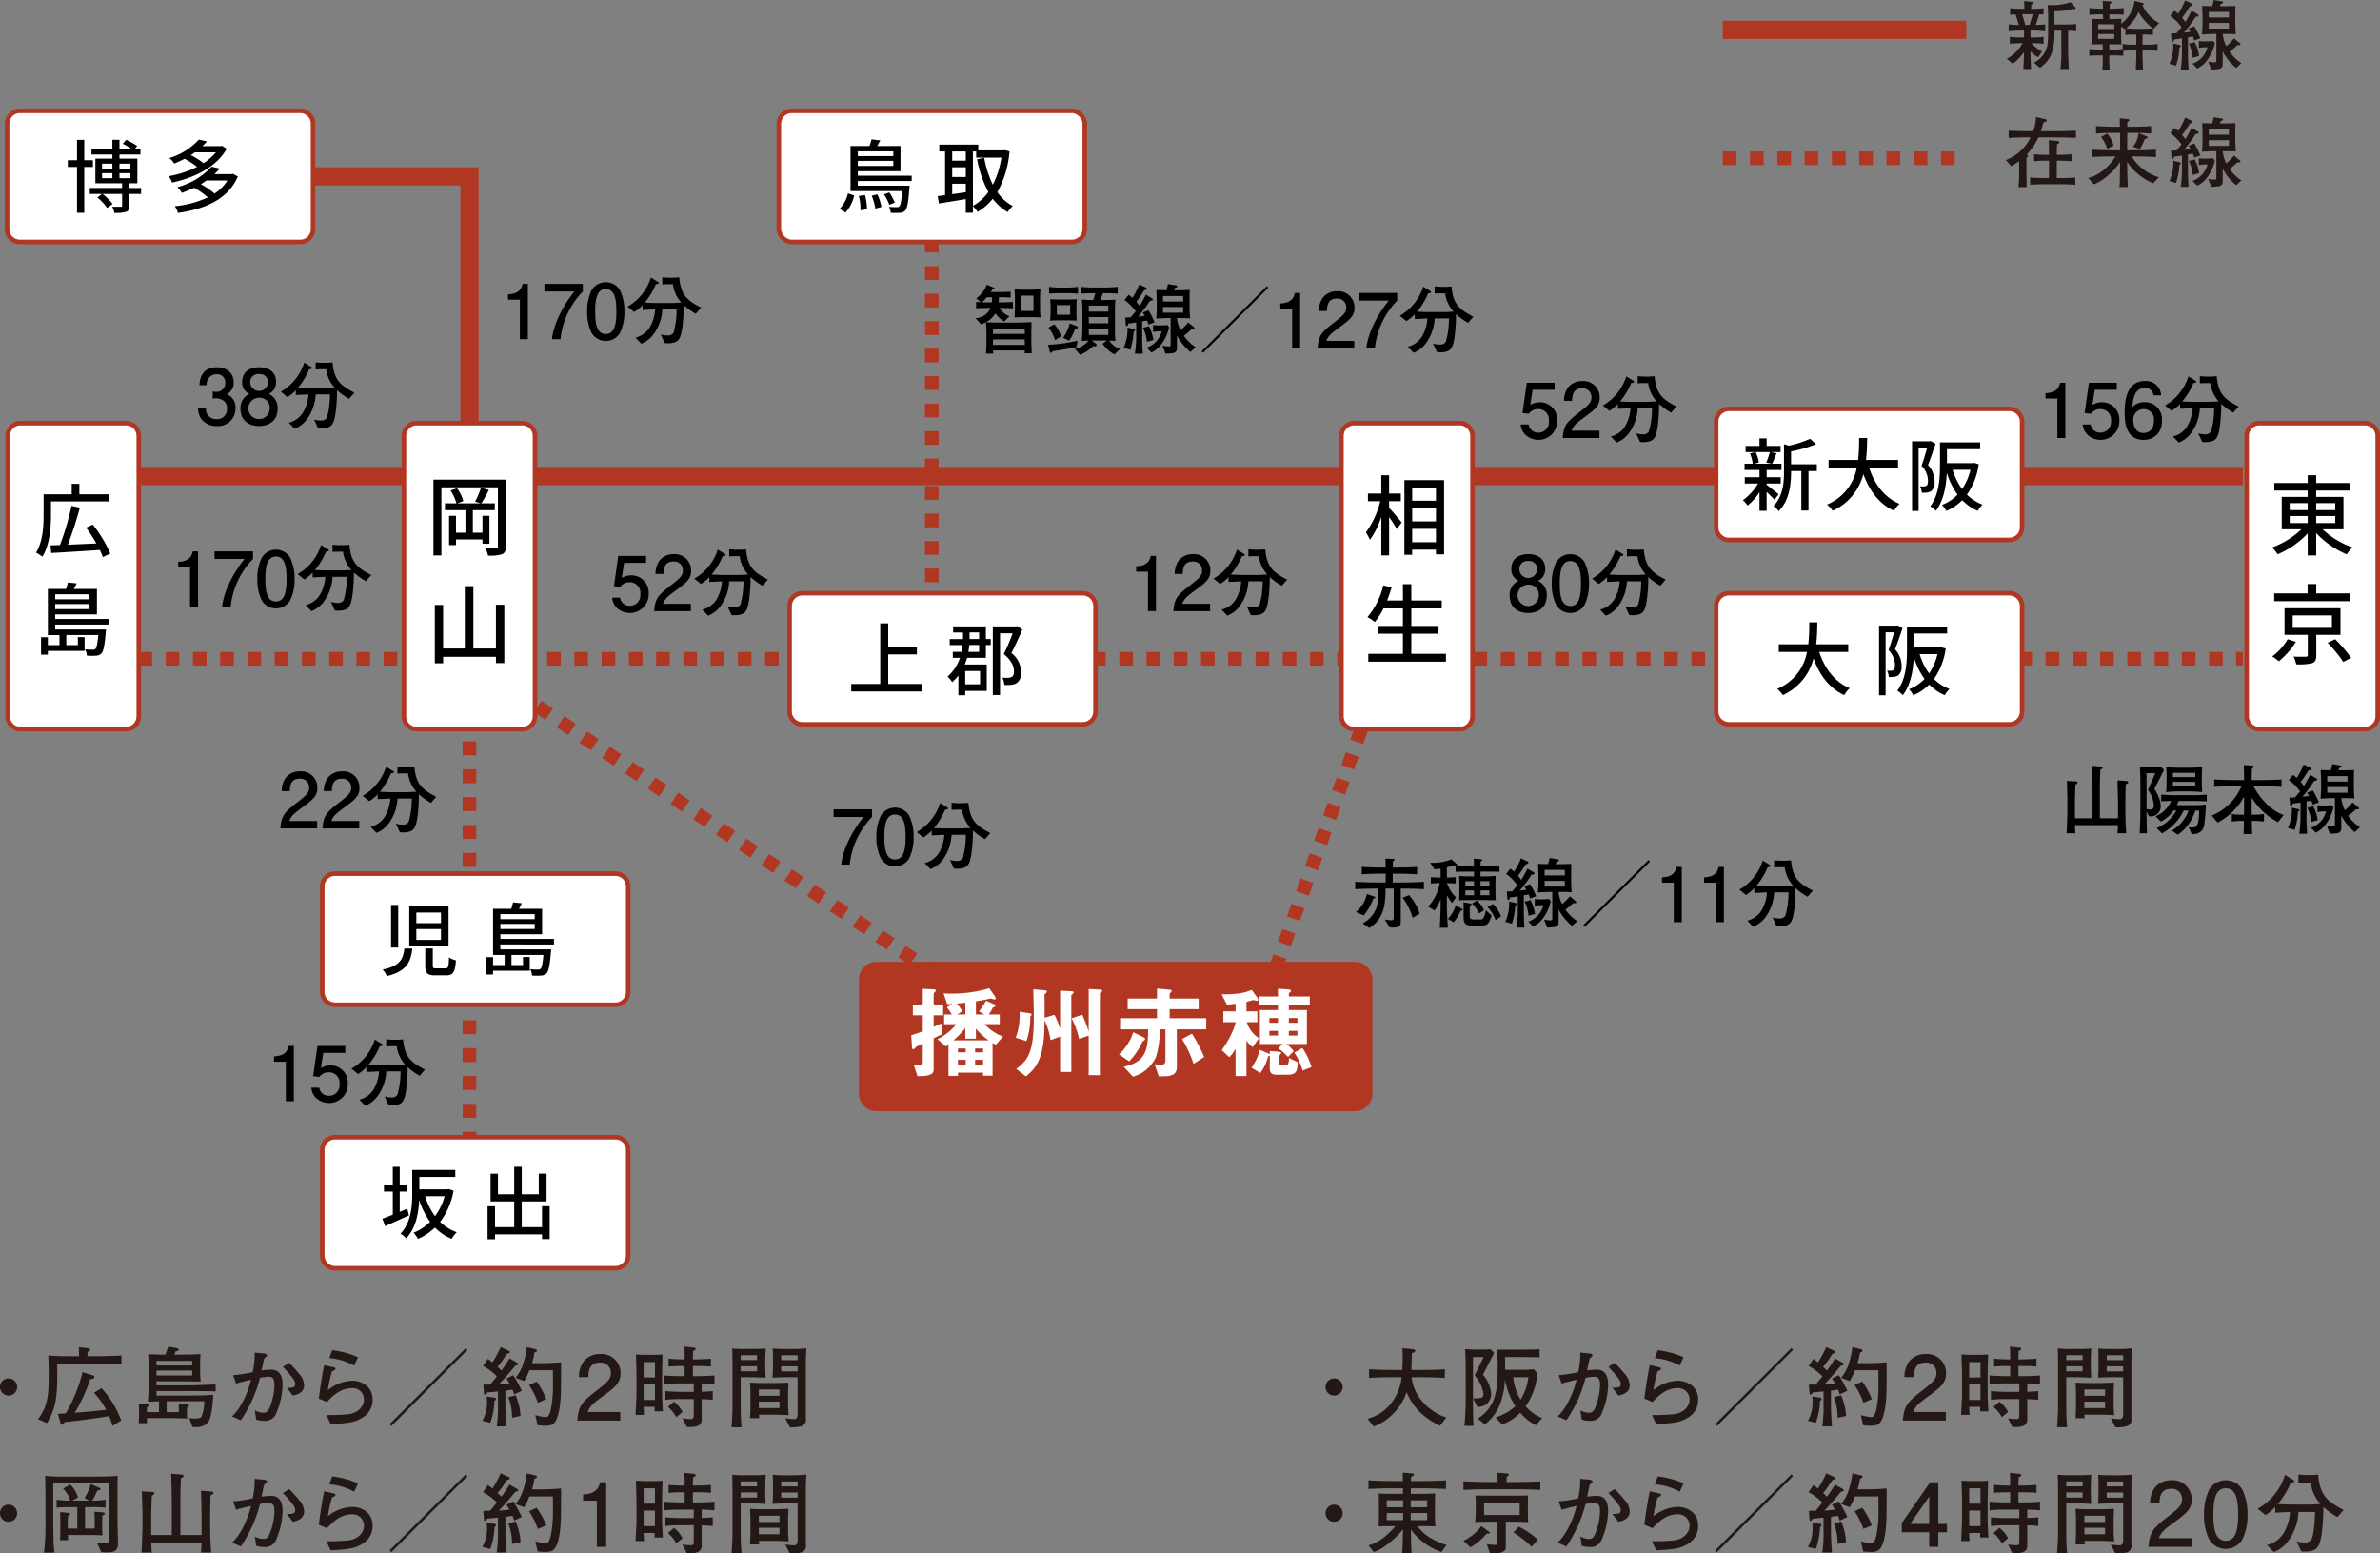 <svg xmlns="http://www.w3.org/2000/svg" xmlns:xlink="http://www.w3.org/1999/xlink" width="523.258" height="341.471" viewBox="0 0 523.258 341.471"><rect x="0" y="0" width="523.258" height="341.471" fill="#808080" stroke="none"/><defs><style>.a,.b,.c,.d,.e,.f,.g,.j,.k,.m{fill:none;}.b,.c,.d,.e,.f,.g,.j,.k,.m{stroke:#b13723;}.b,.c,.d,.e,.f,.g,.k,.m{stroke-miterlimit:10;}.b{stroke-width:4px;}.c,.d,.e,.f,.g,.k,.m{stroke-width:3px;}.d{stroke-dasharray:2.995 2.995;}.e{stroke-dasharray:3.065 3.065;}.f{stroke-dasharray:3.021 3.021;}.g{stroke-dasharray:3.016 3.016;}.h{clip-path:url(#a);}.i{fill:#fff;}.k{stroke-dasharray:2.948 2.948;}.l{fill:#b13723;}.m{stroke-dasharray:3 3;}.n{fill:#231815;}</style><clipPath id="a"><rect class="a" width="523.258" height="341.471"/></clipPath></defs><line class="b" x2="467.157" transform="translate(25.949 104.646)"/><path class="b" d="M25.949,38.767h77.267v59.7"/><line class="c" x2="1.5" transform="translate(25.949 144.812)"/><line class="d" x2="459.665" transform="translate(30.443 144.812)"/><line class="c" x2="1.5" transform="translate(491.605 144.812)"/><line class="c" y2="1.5" transform="translate(103.217 121.621)"/><line class="e" y2="133.309" transform="translate(103.217 126.186)"/><line class="c" y2="1.5" transform="translate(103.217 261.027)"/><line class="c" y2="1.5" transform="translate(204.868 41.911)"/><line class="f" y2="95.156" transform="translate(204.868 46.432)"/><line class="c" y2="1.5" transform="translate(204.868 143.098)"/><line class="c" x2="1.244" y2="0.837" transform="translate(104.482 146.032)"/><line class="g" x2="103.837" y2="69.874" transform="translate(108.229 148.553)"/><line class="c" x2="1.244" y2="0.837" transform="translate(213.316 219.269)"/><g class="h"><path class="i" d="M2.806,0H26.012a2.806,2.806,0,0,1,2.806,2.806V64.454a2.807,2.807,0,0,1-2.807,2.807H2.806A2.806,2.806,0,0,1,0,64.455V2.806A2.806,2.806,0,0,1,2.806,0Z" transform="translate(1.696 93.01)"/><path class="j" d="M2.806,0H26.012a2.806,2.806,0,0,1,2.806,2.806V64.454a2.807,2.807,0,0,1-2.807,2.807H2.806A2.806,2.806,0,0,1,0,64.455V2.806A2.806,2.806,0,0,1,2.806,0Z" transform="translate(1.696 93.01)"/><path d="M11.208,113.15c0,2.693-.262,6.678-1.907,9.231a7.05,7.05,0,0,0-1.379-.908c1.52-2.414,1.661-5.874,1.661-8.323v-4.492h6.188V106.35h1.677v2.308h6.5v1.556H11.208Zm11.4,9.3a13.243,13.243,0,0,0-.664-1.555c-3.863.263-7.919.507-10.682.664l-.157-1.677c.612-.019,1.311-.055,2.08-.071a59.457,59.457,0,0,0,2.536-8.62l1.834.4a82.749,82.749,0,0,1-2.638,8.147c1.923-.087,4.107-.176,6.274-.279a34.891,34.891,0,0,0-2.27-3.479l1.484-.666a28.692,28.692,0,0,1,3.847,6.364Z"/><path d="M12.135,137.289v1.084h11.17s-.017.42-.052.612c-.244,2.918-.507,4.142-.945,4.649a1.689,1.689,0,0,1-1.119.49,13.768,13.768,0,0,1-2.1,0,3.068,3.068,0,0,0-.4-1.4,14.893,14.893,0,0,0,1.712.087.738.738,0,0,0,.577-.176c.263-.279.455-1.084.629-3.04H14.581v2.219h2.536V140.05H18.6v3.026H10.525v.821h-1.5v-3.812h1.5v1.731h2.552V139.6H10.525v-10.14h3.986a11.946,11.946,0,0,0,.419-1.417l1.924.192c-.192.42-.42.84-.629,1.225h5.088v5.594H12.135v1.013H23.917v1.225Zm0-5.559h7.551v-1.1H12.135Zm7.55,1.048H12.134V133.9h7.551Z"/><path class="i" d="M2.806,0H64.455a2.806,2.806,0,0,1,2.806,2.806V26.012a2.806,2.806,0,0,1-2.806,2.806H2.807A2.807,2.807,0,0,1,0,26.011V2.806A2.806,2.806,0,0,1,2.806,0Z" transform="translate(1.564 24.359)"/><path class="j" d="M2.806,0H64.455a2.806,2.806,0,0,1,2.806,2.806V26.012a2.806,2.806,0,0,1-2.806,2.806H2.807A2.807,2.807,0,0,1,0,26.011V2.806A2.806,2.806,0,0,1,2.806,0Z" transform="translate(1.564 24.359)"/><path d="M18.523,36.7v10.07h-1.59V36.7H14.906V35.217h2.027V30.741h1.59v4.476H20.43V36.7Zm12.5,5.927h-2.6v2.588c0,.75-.141,1.135-.718,1.346a8.071,8.071,0,0,1-2.569.228,4.136,4.136,0,0,0-.455-1.347c.84.016,1.642.016,1.87,0,.246,0,.3-.07.3-.263V42.629h-4.3a12.027,12.027,0,0,1,2.2,2.2l-1.19.875A11.744,11.744,0,0,0,21.408,43.4l1.032-.77H19.731V41.318h7.115V40.286H20.972V34.867h3.741v-.91h-4.6V32.665h4.6V30.722h1.555v1.943h2.588A17.249,17.249,0,0,0,27,31.6l.734-.875a14.931,14.931,0,0,1,2.43,1.366l-.471.577h1.189v1.292H26.268v.91H30.2v5.419H28.42v1.032h2.6ZM22.44,37.051h2.273V35.967H22.44Zm0,2.116h2.273v-1.1H22.44Zm3.828-2.116h2.414V35.967H26.268Zm2.414,1.016H26.268v1.1h2.414Z"/><path d="M49.844,32.682c-2.218,4.09-7.255,6.434-12.01,7.447a5.086,5.086,0,0,0-.753-1.4,22.394,22.394,0,0,0,6.242-2.045A16.4,16.4,0,0,0,40.579,34.9c-.7.366-1.452.715-2.273,1.049a5.061,5.061,0,0,0-1.084-1.206,14.262,14.262,0,0,0,6.486-4.058l1.8.4c-.315.35-.648.7-1,1.032h4.02l.263-.07Zm2.45,6.1c-2.152,5.088-7.38,7.2-13.167,8.024a4.7,4.7,0,0,0-.7-1.484A22.036,22.036,0,0,0,45.7,43.38a17.757,17.757,0,0,0-3.007-2.113A28.586,28.586,0,0,1,39.967,42.4a4.885,4.885,0,0,0-.978-1.26,15.745,15.745,0,0,0,7.534-4.508l1.8.417a15.869,15.869,0,0,1-1.19,1.225h3.793l.282-.07Zm-9.442-5.3c-.279.209-.593.42-.91.612a16.428,16.428,0,0,1,2.8,1.767,11.355,11.355,0,0,0,2.728-2.379ZM45.4,39.674c-.4.282-.805.542-1.241.805a17.338,17.338,0,0,1,3.007,2.064A9.215,9.215,0,0,0,50,39.674Z"/><rect class="i" width="67.261" height="28.818" rx="2.806" transform="translate(171.237 24.359)"/><rect class="j" width="67.261" height="28.818" rx="2.806" transform="translate(171.237 24.359)"/><path d="M184.579,45.916a7.175,7.175,0,0,0,1.853-3.428l1.362.491a8.1,8.1,0,0,1-1.9,3.725Zm4.02-6.137v1.032h11.362s-.016.4-.035.613c-.225,3.094-.471,4.37-.907,4.86a1.74,1.74,0,0,1-1.138.488,15.352,15.352,0,0,1-2.046,0,3.2,3.2,0,0,0-.384-1.312c.734.071,1.416.071,1.714.071a.7.7,0,0,0,.559-.174c.262-.281.455-1.154.631-3.356H186.99V32.088h4.161a10.007,10.007,0,0,0,.455-1.452l1.924.211c-.212.436-.439.856-.667,1.241h5.123v5.54H188.6v1h11.837v1.154Zm0-5.472h7.8V33.259h-7.8Zm7.8,1.048h-7.8v1.119h7.8Zm-6.223,7.518A12.341,12.341,0,0,1,190.609,46l-1.417.228a10.922,10.922,0,0,0-.384-3.165Zm2.725-.157a11.659,11.659,0,0,1,.892,2.78l-1.347.349a12.009,12.009,0,0,0-.8-2.831Zm2.623,2.292a11.278,11.278,0,0,0-1.17-2.273l1.17-.439a12.066,12.066,0,0,1,1.208,2.238Z"/><path d="M221.946,33.277a21.857,21.857,0,0,1-2.674,8.952,9.622,9.622,0,0,0,3.392,3.058,6.164,6.164,0,0,0-1.119,1.328,10.943,10.943,0,0,1-3.286-2.937,11.964,11.964,0,0,1-3.341,2.9,6.308,6.308,0,0,0-1.013-1.257v1.434h-1.574V43.765c-2.116.349-4.267.7-5.893.961l-.295-1.625c.488-.052,1.03-.138,1.642-.209v-9.6h-1.276v-1.5h8.566v1.26h5.543L220.9,33Zm-12.6,2.046h2.988V33.294h-2.988Zm0,3.581h2.988V36.772h-2.988Zm2.988,3.357V40.375h-2.988v2.306Zm1.574,2.972a9.963,9.963,0,0,0,3.392-3.04,24.577,24.577,0,0,1-2.484-7.187l1.574-.315a22.067,22.067,0,0,0,1.888,5.909,19.422,19.422,0,0,0,1.888-5.96H214.62V33.294H213.9Z"/><path class="i" d="M2.806,0H64.455a2.806,2.806,0,0,1,2.806,2.806v23.2a2.807,2.807,0,0,1-2.807,2.807H2.806A2.806,2.806,0,0,1,0,26.012V2.806A2.806,2.806,0,0,1,2.806,0Z" transform="translate(377.311 89.881)"/><path class="j" d="M2.806,0H64.455a2.806,2.806,0,0,1,2.806,2.806v23.2a2.807,2.807,0,0,1-2.807,2.807H2.806A2.806,2.806,0,0,1,0,26.012V2.806A2.806,2.806,0,0,1,2.806,0Z" transform="translate(377.311 89.881)"/><path d="M390.112,109.864c-.349-.42-1.051-1.119-1.7-1.729v4.143h-1.574v-4.091a13.224,13.224,0,0,1-2.606,2.937,6.506,6.506,0,0,0-1.049-1.171,11.944,11.944,0,0,0,3.341-3.674h-2.921V104.9h3.235v-1.593h-3.286v-1.379h1.8a8.324,8.324,0,0,0-.613-2.256l1.19-.3h-2.149V98.03h3.059V96.369h1.574V98.03h3.059v1.344h-2.116l1.224.281c-.333.821-.663,1.677-.961,2.273h2.045v1.379h-3.251V104.9h3.094v1.379h-3.094v.3c.629.437,2.238,1.748,2.639,2.081ZM386,99.374a8.116,8.116,0,0,1,.7,2.292l-1.013.262h3.847l-1.208-.262a16.824,16.824,0,0,0,.788-2.292Zm13.446,4.18h-1.837v8.653h-1.574v-8.653h-2.254v.157c0,2.587-.314,6.223-2.728,8.653a3.94,3.94,0,0,0-1.154-1.119c2.116-2.151,2.324-5.139,2.324-7.553V97.645l1.087.314a23.257,23.257,0,0,0,4.649-1.5l1.311,1.17a26.507,26.507,0,0,1-5.489,1.591v2.833h5.665Z"/><path d="M410.924,102.785c1.189,3.636,3.392,6.591,6.7,7.97a6.476,6.476,0,0,0-1.208,1.523c-3.267-1.523-5.383-4.354-6.749-8.06a12.1,12.1,0,0,1-6.746,8.06,5.689,5.689,0,0,0-1.243-1.363,10.879,10.879,0,0,0,6.556-8.13h-6.207v-1.68h6.505a43.86,43.86,0,0,0,.209-4.825H410.5a43.905,43.905,0,0,1-.244,4.825H417.3v1.68Z"/><path d="M425.54,97.556c-.49,1.468-1.1,3.289-1.66,4.652a5.286,5.286,0,0,1,1.449,3.635,2.422,2.422,0,0,1-.715,2.081,2.325,2.325,0,0,1-.946.349,8.183,8.183,0,0,1-1.154.019,3.127,3.127,0,0,0-.385-1.4,5.485,5.485,0,0,0,.894.019.957.957,0,0,0,.542-.157c.244-.176.315-.6.315-1.1a4.791,4.791,0,0,0-1.417-3.27c.436-1.17.891-2.725,1.224-3.915h-1.872v13.847h-1.433V97h3.847l.244-.052Zm9.493,4.475a15.072,15.072,0,0,1-2.587,6.7,9.881,9.881,0,0,0,3.427,2.2,6.151,6.151,0,0,0-1.051,1.363,10.706,10.706,0,0,1-3.408-2.341,11.326,11.326,0,0,1-3.5,2.36,6.4,6.4,0,0,0-.942-1.33,9.352,9.352,0,0,0,3.408-2.254,16.137,16.137,0,0,1-2.36-4.825c-.122,2.76-.648,6.1-2.411,8.374a5.548,5.548,0,0,0-1.225-.978c1.975-2.607,2.132-6.313,2.132-9.041V97.242h8.83v1.487h-7.291V101.8h5.681l.3-.052Zm-5.735,1.244a14.111,14.111,0,0,0,2.081,4.229,12.5,12.5,0,0,0,1.837-4.229Z"/><path class="i" d="M2.806,0H64.455a2.806,2.806,0,0,1,2.806,2.806v23.2a2.807,2.807,0,0,1-2.807,2.807H2.806A2.806,2.806,0,0,1,0,26.012V2.806A2.806,2.806,0,0,1,2.806,0Z" transform="translate(377.311 130.403)"/><path class="j" d="M2.806,0H64.455a2.806,2.806,0,0,1,2.806,2.806v23.2a2.807,2.807,0,0,1-2.807,2.807H2.806A2.806,2.806,0,0,1,0,26.012V2.806A2.806,2.806,0,0,1,2.806,0Z" transform="translate(377.311 130.403)"/><path d="M399.971,143.306c1.189,3.636,3.392,6.591,6.7,7.97a6.476,6.476,0,0,0-1.208,1.523c-3.267-1.523-5.383-4.354-6.749-8.06a12.1,12.1,0,0,1-6.746,8.06,5.689,5.689,0,0,0-1.243-1.363,10.88,10.88,0,0,0,6.556-8.13h-6.207v-1.68h6.5a43.86,43.86,0,0,0,.209-4.825h1.766a43.905,43.905,0,0,1-.244,4.825h7.044v1.68Z"/><path d="M418.285,138.078c-.49,1.468-1.1,3.289-1.66,4.652a5.286,5.286,0,0,1,1.449,3.635,2.422,2.422,0,0,1-.715,2.081,2.325,2.325,0,0,1-.946.349,8.183,8.183,0,0,1-1.154.019,3.126,3.126,0,0,0-.385-1.4,5.484,5.484,0,0,0,.894.019.956.956,0,0,0,.542-.157c.244-.176.315-.6.315-1.1a4.791,4.791,0,0,0-1.417-3.27c.436-1.17.891-2.725,1.224-3.915H414.56v13.847h-1.433V137.52h3.847l.244-.052Zm9.493,4.475a15.073,15.073,0,0,1-2.587,6.7,9.881,9.881,0,0,0,3.427,2.2,6.151,6.151,0,0,0-1.051,1.363,10.706,10.706,0,0,1-3.408-2.341,11.326,11.326,0,0,1-3.5,2.36,6.4,6.4,0,0,0-.942-1.33,9.353,9.353,0,0,0,3.408-2.254,16.137,16.137,0,0,1-2.36-4.825c-.122,2.76-.648,6.1-2.411,8.374a5.548,5.548,0,0,0-1.225-.978c1.975-2.607,2.132-6.313,2.132-9.041v-5.017h8.83v1.487H420.8v3.075h5.681l.3-.052Zm-5.735,1.244a14.111,14.111,0,0,0,2.081,4.229,12.5,12.5,0,0,0,1.837-4.229Z"/><path class="i" d="M2.806,0H64.455a2.806,2.806,0,0,1,2.806,2.806V26.011a2.807,2.807,0,0,1-2.807,2.807H2.806A2.806,2.806,0,0,1,0,26.012V2.806A2.806,2.806,0,0,1,2.806,0Z" transform="translate(173.597 130.403)"/><path class="j" d="M2.806,0H64.455a2.806,2.806,0,0,1,2.806,2.806V26.011a2.807,2.807,0,0,1-2.807,2.807H2.806A2.806,2.806,0,0,1,0,26.012V2.806A2.806,2.806,0,0,1,2.806,0Z" transform="translate(173.597 130.403)"/><path d="M202.795,150.35v1.644H187.147V150.35h6.38V137.029h1.75v5.193h6.31v1.626h-6.31v6.5Z"/><path d="M216.752,140.472h1.068v1.311h-1.068V144.6H212.61a9.676,9.676,0,0,1-.507,1.468h4.842v5.806h-4.736v.962h-1.5V148.5a11.67,11.67,0,0,1-1.365,1.452,5.774,5.774,0,0,0-1.013-1.225,9.489,9.489,0,0,0,2.728-4.126h-1.574v-1.311H211.4c.106-.523.174-1.013.228-1.5H208.8v-1.311h2.921v-1.45h-2.168v-1.33h7.2Zm-4.543,9.948h3.267V147.5h-3.267Zm3.059-8.637H213.1c-.054.491-.105.981-.192,1.5h2.36Zm-2.1-1.975v.664h2.1v-1.45h-2.1Zm11.606-1.433c-.715,1.68-1.607,3.636-2.411,5.175a5.381,5.381,0,0,1,2.132,4.161,2.589,2.589,0,0,1-.927,2.4,2.976,2.976,0,0,1-1.205.42,9.251,9.251,0,0,1-1.555.016,3.91,3.91,0,0,0-.439-1.59,8.12,8.12,0,0,0,1.3.035,1.775,1.775,0,0,0,.769-.192c.366-.209.507-.648.488-1.26,0-1.049-.507-2.325-2.238-3.774a43.929,43.929,0,0,0,1.943-4.546h-2.764V152.78h-1.59V137.692h5.053l.262-.067Z"/><path class="i" d="M2.806,0H64.455a2.806,2.806,0,0,1,2.806,2.806V26.011a2.807,2.807,0,0,1-2.807,2.807H2.806A2.806,2.806,0,0,1,0,26.012V2.806A2.806,2.806,0,0,1,2.806,0Z" transform="translate(70.852 192.045)"/><path class="j" d="M2.806,0H64.455a2.806,2.806,0,0,1,2.806,2.806V26.011a2.807,2.807,0,0,1-2.807,2.807H2.806A2.806,2.806,0,0,1,0,26.012V2.806A2.806,2.806,0,0,1,2.806,0Z" transform="translate(70.852 192.045)"/><path d="M90.66,208.514c-.365,3.043-1.311,5-5.61,6.05a5.058,5.058,0,0,0-.927-1.433c3.812-.786,4.492-2.273,4.79-4.617Zm-3.11-.227H85.976v-9.368H87.55Zm11.065-.244H89.981v-8.865h8.634Zm-7.08-5.123h5.418V200.6H91.535Zm0,3.69h5.418v-2.379H91.535Zm3.62,1.888v3.777c0,.506.087.593.769.593h2.011c.612,0,.715-.314.785-2.411a4.76,4.76,0,0,0,1.523.645c-.192,2.641-.648,3.3-2.17,3.3H95.7c-1.767,0-2.2-.507-2.2-2.116V208.5Z"/><path d="M110.007,207.606v1.084h11.17s-.016.42-.051.612c-.244,2.918-.507,4.143-.946,4.649a1.685,1.685,0,0,1-1.119.491,14.024,14.024,0,0,1-2.1,0,3.068,3.068,0,0,0-.4-1.4,14.9,14.9,0,0,0,1.712.087.738.738,0,0,0,.577-.177c.263-.279.455-1.083.628-3.039h-7.027v2.219h2.536v-1.767h1.484v3.026H108.4v.821h-1.5V210.4h1.5v1.732h2.552v-2.219H108.4V199.774h3.985a11.911,11.911,0,0,0,.42-1.417l1.924.193c-.193.419-.42.839-.629,1.224h5.088v5.6h-9.179v1.013H121.79v1.224Zm0-5.559h7.551v-1.1h-7.551Zm7.551,1.049h-7.551v1.119h7.551Z"/><path class="i" d="M2.806,0H64.455a2.806,2.806,0,0,1,2.806,2.806V26.011a2.807,2.807,0,0,1-2.807,2.807H2.806A2.806,2.806,0,0,1,0,26.012V2.806A2.806,2.806,0,0,1,2.806,0Z" transform="translate(70.852 249.975)"/><path class="j" d="M2.806,0H64.455a2.806,2.806,0,0,1,2.806,2.806V26.011a2.807,2.807,0,0,1-2.807,2.807H2.806A2.806,2.806,0,0,1,0,26.012V2.806A2.806,2.806,0,0,1,2.806,0Z" transform="translate(70.852 249.975)"/><path d="M89.911,267.163c-1.8.821-3.707,1.677-5.229,2.36l-.612-1.645c.631-.225,1.436-.523,2.292-.872v-5.072H84.419v-1.539h1.943v-3.9h1.519v3.9h1.7v1.539h-1.7v4.459c.542-.227,1.1-.471,1.661-.7Zm9.807-5.421a15.85,15.85,0,0,1-2.956,6.854,10.347,10.347,0,0,0,3.655,2.273,7.308,7.308,0,0,0-1.119,1.452,11.042,11.042,0,0,1-3.671-2.484,12.523,12.523,0,0,1-3.741,2.5,5.6,5.6,0,0,0-.962-1.362,10.576,10.576,0,0,0,3.636-2.4,17.067,17.067,0,0,1-2.395-4.793c-.122,2.78-.715,6.191-2.867,8.428a5.4,5.4,0,0,0-1.24-1.032c2.34-2.446,2.568-6.014,2.568-8.723v-5.281H100.1v1.539H92.2v2.728h6.155l.279-.07Zm-6.242,1.208a13.7,13.7,0,0,0,2.167,4.37,13.038,13.038,0,0,0,2.116-4.37Z"/><path d="M120.847,265.153v7.22h-1.68v-1.032H108.834v1.067h-1.641v-7.255h1.641v4.6h4.216V264.1h-5.194V258h1.626v4.529h3.568v-6.049h1.661v6.049h3.741v-4.546h1.712V264.1h-5.453v5.646h4.456v-4.6Z"/><path class="i" d="M2.806,0H26.012a2.806,2.806,0,0,1,2.806,2.806V64.454a2.807,2.807,0,0,1-2.807,2.807H2.806A2.806,2.806,0,0,1,0,64.455V2.806A2.806,2.806,0,0,1,2.806,0Z" transform="translate(88.808 93.01)"/><path class="j" d="M2.806,0H26.012a2.806,2.806,0,0,1,2.806,2.806V64.454a2.807,2.807,0,0,1-2.807,2.807H2.806A2.806,2.806,0,0,1,0,64.455V2.806A2.806,2.806,0,0,1,2.806,0Z" transform="translate(88.808 93.01)"/><path d="M111.226,120.072c0,.962-.211,1.463-.826,1.751a8.674,8.674,0,0,1-3.094.306,8.058,8.058,0,0,0-.6-1.672c1.019.06,2.037.06,2.343.041s.423-.117.423-.445V107.12H97.044v14.971H95.293V105.429h15.933Zm-5.15-.555v-.943h-5.825v1.249H98.734v-6.437h1.517V117.1h2.078v-4.958h-4.5v-1.5h2.517a9.5,9.5,0,0,0-1.287-2.823l1.422-.482a8.434,8.434,0,0,1,1.382,2.807l-1.344.5h5.226l-1.287-.382a19.136,19.136,0,0,0,1.287-3.037l1.75.461a33.114,33.114,0,0,1-1.671,2.958h2.958v1.5h-4.822V117.1h2.113v-3.709h1.536v6.131Z"/><path d="M110.88,132.938v12.82h-1.845v-1.384H97.429V145.8H95.6V132.979h1.826v9.569h4.765v-13.7h1.883v13.7h4.958v-9.61Z"/><path class="i" d="M2.806,0H26.012a2.806,2.806,0,0,1,2.806,2.806V64.454a2.807,2.807,0,0,1-2.807,2.807H2.806A2.806,2.806,0,0,1,0,64.455V2.806A2.806,2.806,0,0,1,2.806,0Z" transform="translate(493.94 93.01)"/><path class="j" d="M2.806,0H26.012a2.806,2.806,0,0,1,2.806,2.806V64.454a2.807,2.807,0,0,1-2.807,2.807H2.806A2.806,2.806,0,0,1,0,64.455V2.806A2.806,2.806,0,0,1,2.806,0Z" transform="translate(493.94 93.01)"/><path d="M510.631,116.344a18.184,18.184,0,0,0,6.611,3.98,7.4,7.4,0,0,0-1.287,1.536,19.622,19.622,0,0,1-6.727-4.69v4.92h-1.864v-4.841a19.485,19.485,0,0,1-6.611,4.592,8.5,8.5,0,0,0-1.23-1.5,18.272,18.272,0,0,0,6.456-4h-4.323v-7.109h5.708v-1.4h-7.342v-1.653h7.342v-1.712h1.864v1.712h7.515v1.653h-7.515v1.4h6v7.109Zm-7.225-4.207h3.958V110.6h-3.958Zm0,2.844h3.958v-1.558h-3.958Zm5.822-2.844h4.191V110.6h-4.191Zm4.191,1.287h-4.191v1.558h4.191Z"/><path d="M504.768,141.087a17.251,17.251,0,0,1-3.746,4.267,9.344,9.344,0,0,0-1.461-1.057,12.575,12.575,0,0,0,3.4-3.787Zm11.918-8.935H500V130.44h7.342v-2.056h1.9v2.056h7.439Zm-7.439,7.4v4.516c0,.959-.212,1.46-.94,1.71a11.775,11.775,0,0,1-3.46.249,7.518,7.518,0,0,0-.577-1.691c1.154.038,2.365.038,2.671.019.347,0,.442-.075.442-.325v-4.478h-5.112v-5.844h12.3v5.844Zm-5.188-1.539h8.629v-2.728h-8.629Zm9.341,2.5a34.5,34.5,0,0,1,3.536,4.094l-1.751.9a28.988,28.988,0,0,0-3.44-4.21Z"/><line class="c" x1="0.506" y2="1.412" transform="translate(302.262 150.57)"/><line class="k" x1="21.379" y2="59.676" transform="translate(279.889 154.758)"/><line class="c" x1="0.506" y2="1.412" transform="translate(278.886 215.822)"/><path class="l" d="M3.881,0H109.017A3.882,3.882,0,0,1,112.9,3.882V28.958a3.882,3.882,0,0,1-3.882,3.882H3.881A3.881,3.881,0,0,1,0,28.959V3.881A3.881,3.881,0,0,1,3.881,0Z" transform="translate(188.84 211.421)"/><path class="i" d="M205.268,223.19v2.527c.4-.176.71-.287,1.818-.774l.046,2.4c-.666.308-1.4.663-1.864.907v6.9c0,1.263-1.509,1.4-3.549,1.42l-.842-2.574c.111,0,.953.044,1.219.044.666,0,.777-.2.777-.621V229.4c-.577.29-.644.334-1.286.621a.83.83,0,0,0-.312.268c-.265.309-.312.355-.444.355-.309,0-.334-.268-.355-.821l-.133-2.262c1.154-.355,1.907-.623,2.53-.846V223.19H200.7v-2.352h2.175v-3.459l2.019.065c.42.021.842.043.842.289a.49.49,0,0,1-.2.355c-.2.155-.266.22-.266.4v2.351h2.084v2.352Zm13.663,6.475c-.42-.244-.553-.309-.71-.4v7.187h-2.083v-.666h-5.524v.709h-2.086v-6.876c-.177.133-.266.2-.577.423l-1.84-1.6a12.36,12.36,0,0,0,4.169-3.306h-2.706v-2.129h1.688a9.876,9.876,0,0,0-1.089-1.552l1.175-.775c-.154.021-.931.043-1.086.065l-.821-2.373c.6.043,1.022.043,1.642.043a28.35,28.35,0,0,0,8.407-1.176l1.132,1.6a1.561,1.561,0,0,1,.287.643c0,.157-.111.222-.265.222-.111,0-.667-.2-.8-.2-.155,0-1.2.244-1.42.287-.688.133-1.241.222-1.864.312v2.9h1.886l-1.2-.688a14.289,14.289,0,0,0,1.531-2.349l1.552.685c.488.223.534.355.534.445,0,.178-.133.2-.244.244-.244.067-.29.089-.379.243a9.969,9.969,0,0,1-.843,1.42h2.4v2.129h-3.351a10.77,10.77,0,0,0,4.061,2.729Zm-4.37-3.571v2.241h-2.327v-2.33a20.685,20.685,0,0,1-2.6,2.684h7.741a12.542,12.542,0,0,1-2.818-2.6m-2.327-5.678c-1.043.132-1.466.157-1.886.2a10.5,10.5,0,0,1,1.241,1.685l-1.13.71h1.775Zm.086,10.07h-1.707v.845h1.707Zm0,2.484h-1.707v1.043h1.707Zm3.818-2.484h-1.753v.845h1.753Zm0,2.484h-1.753v1.043h1.753Z"/><path class="i" d="M226.663,223.277c-.154.157-.154.157-.154.466a15.188,15.188,0,0,1-.843,5.1l-2.351-.731a13.962,13.962,0,0,0,.842-5.7l2.108.311c.222.022.531.09.531.309a.375.375,0,0,1-.133.244m9.163-4.79c-.268.2-.29.222-.29.287v16.859h-2.46v-7.764l-2.108.777a15.382,15.382,0,0,0-1.308-4.37c-.025,1.13-.046,1.753-.068,2.506-.287,6.611-2.262,8.364-4.037,9.827l-2.129-1.642c2.685-2.018,3.86-3.725,3.86-11.357,0-2.484-.067-4.08-.111-6.144l2.46.222c.4.046.534.111.534.29a.483.483,0,0,1-.244.354c-.265.223-.29.266-.29.664.046,1.577.025,3.151.025,4.725l2.172-.642a17.9,17.9,0,0,1,1.244,3.061v-8.363l2.417.111c.222,0,.555.044.555.287,0,.111-.089.2-.222.312m6.231-.355c-.219.154-.244.2-.244.266v17.945h-2.46v-8.7l-2.108.734a17.788,17.788,0,0,0-1.641-4.527l2.33-.8a28.853,28.853,0,0,1,1.419,3.725v-9.36l2.417.111c.355.022.555.09.555.287,0,.112-.089.179-.268.312"/><path class="i" d="M251.5,228.736c-.244.133-.265.176-.311.244a15.409,15.409,0,0,1-2.926,4.324l-2.241-1.509a11.562,11.562,0,0,0,3.127-4.88l2.33,1.133a.431.431,0,0,1,.287.355.378.378,0,0,1-.266.333m7.231-2.463v8.3c0,1.484-.864,2.018-2.972,2.018h-1l-.91-2.639c.731.065,1.262.087,1.485.087a.789.789,0,0,0,.888-.775v-6.987H255a20.574,20.574,0,0,1-.845,6.055,7.932,7.932,0,0,1-5.077,4.349l-2.021-2.2c5.1-1.064,5.3-4.015,5.369-8.206h-6.166v-2.441h8.117v-2h-6.453v-2.328h6.453v-2.2l2.706.244c.423.043.512.133.512.266a.318.318,0,0,1-.111.243c-.178.179-.333.334-.333.445v1h6.388v2.328h-6.388v2h8.052v2.441Zm3.682,7.586a25.905,25.905,0,0,0-2.528-5.456l2.173-1.176a34.1,34.1,0,0,1,2.685,5.123Z"/><path class="i" d="M275.421,230.177a4.951,4.951,0,0,1-1.376-1.466v7.832h-2.4v-5.99a7.306,7.306,0,0,1-1.377,1.84l-1.663-1.553a20.261,20.261,0,0,0,3.04-5.9V224.7h-2.685v-2.373h2.685v-1.686a15.639,15.639,0,0,1-1.908.179l-1.154-2.24c3.438-.022,4.836-.244,6.611-.978l1.287,1.774a.568.568,0,0,1,.132.38c0,.222-.132.243-.265.243-.111,0-.667-.157-.8-.157-.111,0-1.287.333-1.509.38v2.1h2.395V224.7h-2.263v.2a6.682,6.682,0,0,0,2.62,3.327Zm7.586,6.076h-2.219c-1.241,0-1.618-.376-1.618-1.53v-2.707a.552.552,0,0,1-.379.179,8.946,8.946,0,0,1-1.728,3.66l-1.908-1.154a11.613,11.613,0,0,0,1.818-3.926l1.843.775a.91.91,0,0,1,.354.222v-.731l1.951.154c.312.025.555.068.555.29,0,.111-.444.555-.444.688v1.374c0,.466.155.645.642.645h.688c.821,0,.821-.932.821-1.621l1.908.911c-.022,2.262-.466,2.771-2.284,2.771m.355-15.282v1.064h3.971v7.453h-4.481a8.176,8.176,0,0,1,1.574,1.574l-1.24,1.287a16.466,16.466,0,0,0-2.13-1.907l.975-.954h-5.036v-7.453h3.972v-1.064h-4.126v-1.929h4.126v-1.688l2.219.133c.33.024.642.111.642.311a.272.272,0,0,1-.133.244c-.29.244-.333.312-.333.466v.534h4.613v1.929Zm-2.395,2.817h-1.886v1.043h1.886Zm0,2.818h-1.886v1.04h1.886Zm4.28-2.818h-1.886v1.043h1.886Zm0,2.818h-1.886v1.04h1.886Zm1.13,8.737a13.428,13.428,0,0,0-1.8-3.947l1.753-1.043a14.956,14.956,0,0,1,2.018,4.215Z"/><path class="i" d="M2.806,0H26.012a2.806,2.806,0,0,1,2.806,2.806V64.454a2.807,2.807,0,0,1-2.807,2.807H2.806A2.806,2.806,0,0,1,0,64.455V2.806A2.806,2.806,0,0,1,2.806,0Z" transform="translate(294.923 93.01)"/><path class="j" d="M2.806,0H26.012a2.806,2.806,0,0,1,2.806,2.806V64.454a2.807,2.807,0,0,1-2.807,2.807H2.806A2.806,2.806,0,0,1,0,64.455V2.806A2.806,2.806,0,0,1,2.806,0Z" transform="translate(294.923 93.01)"/><path d="M305.406,111.636c.672.693,2.381,2.711,2.766,3.21l-1.075,1.441a27.738,27.738,0,0,0-1.691-2.614v8.417h-1.712v-8.474a18.977,18.977,0,0,1-2.5,5.055,10.143,10.143,0,0,0-.883-1.633,19.547,19.547,0,0,0,3.151-6.863h-2.71v-1.69h2.94v-4.018h1.712v4.018h2.574v1.69h-2.574Zm12.089-6.091V121.86h-1.789v-1.038H310.48v1.136h-1.712V105.545Zm-7.015,4.516h5.226v-2.826H310.48Zm0,4.555h5.226v-2.921H310.48Zm5.226,1.633H310.48v2.939h5.226Z"/><path d="M317.9,143.721v1.728H300.83v-1.728h7.613V139.3h-5.478v-1.71h5.478v-3.844h-4.267a16.488,16.488,0,0,1-1.9,2.98,11.212,11.212,0,0,0-1.631-1.076,16.6,16.6,0,0,0,3.476-6.957l1.845.423c-.287.98-.634,1.958-1,2.882h3.479v-3.576h1.845V132h6.686v1.748h-6.686v3.844h5.976v1.71h-5.976v4.421Z"/><line class="b" x2="53.555" transform="translate(378.758 6.551)"/><line class="m" x2="53.555" transform="translate(378.758 34.776)"/><path class="n" d="M3.771,304.889A1.886,1.886,0,1,1,1.885,303a1.887,1.887,0,0,1,1.886,1.886"/><path class="n" d="M20.94,299.719H12.584v2.915c0,5.031-.582,7.518-2.273,10.182l-1.964-.876c2.235-2.779,2.352-5.616,2.352-9.579,0-1.477,0-3.089-.1-4.411,1.924.176,3.847.176,5.771.176h1.01q0-.992-.057-1.983l2.1.233c.214.022.372.06.372.293,0,.311-.274.409-.545.5-.019.214-.019.409-.019.953h1.729c1.593,0,3.107-.038,5.751-.154v1.883c-1.284-.057-2.993-.136-5.77-.136m3.806,13.7a15.537,15.537,0,0,0-.756-2.119c-3.069.469-5.4.838-9.832,1.3-.059.214-.176.582-.544.582-.214,0-.214-.1-.331-.466l-.563-1.924c.563-.037,1.029-.059,1.728-.1a34.567,34.567,0,0,0,3.712-9.073l2.254.718c.079.019.331.135.331.368,0,.39-.485.428-.9.447a36.788,36.788,0,0,1-3.419,7.4c2.972-.233,3.363-.274,6.917-.643a15.251,15.251,0,0,0-2.7-3.749l1.672-1.011a21.551,21.551,0,0,1,4.332,7.074Z"/><path class="n" d="M41.833,305.783H34.41v.988h7.054c2.371,0,4.235-.075,5.4-.173a22.9,22.9,0,0,1-.658,5.11,2.631,2.631,0,0,1-1.808,1.807,4.876,4.876,0,0,1-1.476.195,5.554,5.554,0,0,1-.623-.041l-.68-1.942a8.018,8.018,0,0,0,1.243.078c1.089,0,1.282-.2,1.42-.39a8.971,8.971,0,0,0,.639-3.4H36.645v2.392h2.682c0-.506,0-.818-.041-1.847l1.848.157c.271.019.428.038.428.252,0,.135-.041.173-.428.387a16.683,16.683,0,0,0,.019,2.449c-1.983-.059-2.547-.078-3.652-.078H32.294c0,.506,0,.563.019,1.108H30.487c.038-.623.076-1.3.1-2.195,0-.758-.038-1.265-.076-2.04l1.807.117c.271.019.447.019.447.173s-.117.233-.428.428a10.806,10.806,0,0,0-.038,1.089h2.66v-2.392c-.447.022-.582.041-.7.041-.273,0-1.5.038-1.75.057.041-.6.195-2.623.195-3.168v-3.107c0-1.886-.057-2.934-.116-4.178,1.108.076,2.934.117,3.768.117.214-.583.564-1.536.623-1.769l1.826.33c.1.019.485.1.485.35,0,.273-.5.349-.639.349-.136.293-.195.409-.331.74h1.011c.563,0,3.535-.019,4.76-.136a21.549,21.549,0,0,0-.079,2.466v1.457a15.005,15.005,0,0,0,.117,2.119c-.661,0-3.555-.057-4.159-.057H34.41v.891h7.363c1.108,0,3.712-.116,5.635-.192v1.533c-1.552-.075-3.963-.075-5.575-.075m.428-6.646H34.41v1.011h7.851Zm0,2.138H34.41v1.067h7.851Z"/><path class="n" d="M60.749,310.6a2.54,2.54,0,0,1-2.7,1.71,4.974,4.974,0,0,1-1.729-.271l-.292-2.021a4.265,4.265,0,0,0,1.845.525c.487,0,1.051-.04,1.574-1.536a13.847,13.847,0,0,0,.894-4.489c0-1.282-.312-1.9-1.225-1.9a11.544,11.544,0,0,0-1.961.252,28.918,28.918,0,0,1-4.216,9.325l-1.923-.853c1.69-1.517,3.283-4.508,4.177-8.044-.758.136-2.565.6-3.283.835l-.661-1.845a30.255,30.255,0,0,0,4.294-.661,16.96,16.96,0,0,0,.447-4.3l1.883.174c.157.021.818.078.818.428,0,.176-.138.292-.623.7-.174.777-.233,1.051-.564,2.625a14.922,14.922,0,0,1,2.157-.176c2,0,2.468,1.691,2.468,3.3a16.367,16.367,0,0,1-1.379,6.218m3.633-3.828-1.322-1.728c1.615.078,1.848-.233,1.848-.816a1.9,1.9,0,0,0-.41-1.07,22.242,22.242,0,0,0-2.31-2.7l1.379-.876a26.024,26.024,0,0,1,2.156,2.371,3.866,3.866,0,0,1,1.146,2.525c0,1.769-1.747,2.138-2.487,2.292"/><path class="n" d="M79.721,311.591c-1.612,1.048-3.205,1.262-7.033,1.457l-.913-2a45.04,45.04,0,0,0,4.955-.195c1.691-.211,3.3-1.514,3.3-3.167a2.488,2.488,0,0,0-2.739-2.544c-2.217,0-4.024,1.477-5.384,3.051l-1.807-.759c.041-.387.255-2.021.312-2.37.233-1.556.544-3.555.875-4.994l2.078.485c.176.06.39.117.39.331,0,.2-.176.274-.274.311-.252.136-.349.177-.5.271a29.951,29.951,0,0,0-.894,4.1,8.841,8.841,0,0,1,5.362-2.062c1.848,0,4.47,1.09,4.47,4.121a4.436,4.436,0,0,1-2.2,3.964m-1.845-11.425a13.751,13.751,0,0,0-5.478-1.634l.639-1.728a19.485,19.485,0,0,1,5.673,1.536Z"/><path class="n" d="M86.047,313.455l-.39-.406,16.748-16.711.39.388Z"/><path class="n" d="M108.707,307.921a15.411,15.411,0,0,1-.913,4.817l-1.747-.428a8.018,8.018,0,0,0,1.029-4.156,9.068,9.068,0,0,0-.078-1.187l1.671.252c.195.041.388.138.388.312s-.155.292-.35.39m4.335-1.4c-.136-.428-.214-.7-.35-1.048-.447.056-1.051.135-1.574.214v2.934c0,1.262.038,2.487.193,4.546,0,.116.021.311.021.368h-2.118a31.027,31.027,0,0,0,.271-4.974v-2.7c-.369.041-2.04.195-2.371.233-.271.447-.349.488-.466.488-.195,0-.214-.139-.233-.293l-.154-1.924c.523-.018.62-.018,1.495-.018.214-.233.35-.41,1.477-1.808a12.679,12.679,0,0,0-3.051-2.292l1.108-1.555c.331.252.388.312.97.778a21.215,21.215,0,0,0,1.807-3.362l1.769.815c.195.1.252.157.252.293,0,.173-.057.2-.639.368-.176.252-.935,1.439-1.108,1.672a10.423,10.423,0,0,1-.954,1.184c.138.138.74.7.856.818a28.831,28.831,0,0,0,1.769-2.663l1.71.972s.192.117.192.271c0,.214-.076.233-.639.369-.019.04-1.848,2.3-3.6,4.1.544-.022,1.146-.06,2.332-.2-.273-.466-.39-.662-.661-1.071l1.477-.756a27.821,27.821,0,0,1,1.9,3.438Zm-.466,5.129a12.086,12.086,0,0,0-.818-4.528l1.614-.406a13.291,13.291,0,0,1,1.068,4.527ZM123.3,306.58c-.1,2.175-.425,4.6-1.165,5.808-.564.951-1.36,1.011-2.468,1.011a8.883,8.883,0,0,1-1.477-.136l-.5-2.2a13.79,13.79,0,0,0,2.236.447c.62,0,.834-.425,1.165-1.631a26.785,26.785,0,0,0,.484-5.3c0-.544-.018-2.9-.018-3.381H116.4a14.1,14.1,0,0,1-1.165,2.371l-1.9-.7a8.95,8.95,0,0,0,1.709-3.167,17.733,17.733,0,0,0,.778-3.576l1.885.447c.2.038.331.1.331.33s-.154.271-.545.409a11.844,11.844,0,0,1-.544,2.33h2.547c.853,0,2.6-.076,3.866-.192,0,1.127-.019,6.1-.06,7.131m-5.05,1.766a16.656,16.656,0,0,0-1.943-3.885l1.669-.778a16.99,16.99,0,0,1,2.119,3.866Z"/><path class="n" d="M132.518,306.929c-2,1.458-2.855,2.138-3.3,3.457h7.15v1.886h-9.442c.29-3.284.9-4,4.43-6.744,2.352-1.826,2.953-2.446,2.953-3.709a2.226,2.226,0,0,0-2.468-2.294c-2.39,0-2.468,2.118-2.506,3.186h-2.059a6.013,6.013,0,0,1,.913-3.284,4.515,4.515,0,0,1,3.79-1.785,4.162,4.162,0,0,1,4.449,4.2c0,2.1-1.07,3.01-3.907,5.091"/><path class="n" d="M143.878,310.232c.041-.369.041-.507.06-.992h-2.431c0,.293.059,1.517.078,1.769h-1.864c.1-1.495.215-4.023.215-4.354V302.09c0-.078-.1-3.885-.116-4.353,1.532.078,1.592.078,1.844.078h2.33c.274,0,1.438-.057,1.671-.057-.019.7-.1,3.769-.1,4.389v4.568c0,.233.078,2.273.176,3.517Zm.116-10.824h-2.487v3.381h2.487Zm0,4.9h-2.487v3.419h2.487Zm10.278-.215v1.845c1.556-.059,1.946-.1,2.431-.154v1.924c-.913-.1-1.866-.139-2.431-.158v4.392c0,.6-.017,1.75-2.543,1.75-.293,0-.506-.021-.739-.04l-.952-1.9a11.6,11.6,0,0,0,1.769.176c.6,0,.718-.1.718-1.029V307.53h-2.757a28.946,28.946,0,0,0-3.48.177v-1.924c1.2.135,2.935.173,3.48.173h2.757v-1.864h-2.817c-1.244,0-2.487.038-3.731.155v-1.9c1.281.117,3.149.157,3.731.157h.815v-2.216H150.1a26.752,26.752,0,0,0-3.108.117v-1.748a30.076,30.076,0,0,0,3.108.155h.427v-.835c0-.6-.057-1.828-.057-1.964l2.233.233a.3.3,0,0,1,.235.274c0,.29-.371.387-.543.425-.061,1.284-.061,1.322-.061,1.555v.312h.856c.252,0,2.041-.038,3.108-.155V300.4a27.769,27.769,0,0,0-3.108-.117h-.856V302.5h.992c1.243,0,2.506-.04,3.75-.157v1.9c-1.067-.1-2.119-.136-2.8-.155m-5.594,7.421a8.16,8.16,0,0,0-1.826-2.273l1.319-1.127a6.547,6.547,0,0,1,1.886,2.273Z"/><path class="n" d="M168.25,298.69v2.059c0,.252.059,1.769.078,2.1-.271,0-.409-.022-1.574-.079-.214,0-1.184-.038-1.379-.038H162.85v6.917c0,1.184.076,2.893.193,4.08h-2.214c.155-1.924.214-3.769.214-4.216V299.156c0-.642-.04-2.216-.078-2.739a20.445,20.445,0,0,0,2.855.116h1.964c.756,0,1.883-.04,2.582-.1-.1,1.224-.116,2.235-.116,2.254m-1.807-.8h-3.592v1.086h3.592Zm0,2.428h-3.592v1.127h3.592Zm4.08,10.647h-3.671c.019.274.038.545.078.778h-2.04c.057-.542.1-2.116.1-2.739v-2.352c0-.406-.019-1.728-.1-2.739.8.06,2,.1,2.818.1h2.622c.429,0,2.623-.06,3.01-.1,0,.019-.075,2.021-.075,2.525V308.5c0,1.105.1,2.213.135,2.584-.68-.059-2.235-.119-2.877-.119m.856-5.535h-4.546v1.379h4.546Zm0,2.661h-4.546v1.42h4.546Zm5.79-8.551v11.894l.018.425a1.475,1.475,0,0,1-1.127,1.672,7.718,7.718,0,0,1-2.408.2l-1.011-1.983a15.865,15.865,0,0,0,1.848.2c.29,0,.872,0,.872-1.089v-8.12h-2.776c-.466,0-1.5.019-2.742.1.078-1.03.1-2.078.1-2.33v-1.983c0-.447-.038-1.691-.057-2.1.894.1,2.236.116,2.273.116h2.333a27.294,27.294,0,0,0,2.815-.157c-.1,1.089-.135,2.352-.135,3.167m-1.808-1.65h-3.614v1.086h3.614Zm0,2.428h-3.614v1.127h3.614Z"/><path class="n" d="M3.771,332.631a1.886,1.886,0,1,1-1.886-1.886,1.887,1.887,0,0,1,1.886,1.886"/><path class="n" d="M23.426,341.238a5.794,5.794,0,0,1-1.168-.078l-.95-2.04a7.145,7.145,0,0,0,1.555.116c1.127,0,1.127-.1,1.127-.951V326.042H11.709v9.58c0,.136.059,2.1.059,2.487a21.525,21.525,0,0,0,.214,3.186H9.669a48.329,48.329,0,0,0,.33-6.217v-5.6c0-1.3-.038-3.809-.078-5.053a43.321,43.321,0,0,0,4.741.157h5.462c3.768,0,4.7-.078,5.77-.157-.04.485-.059,1.729-.059,2.216v6.1c0,.969,0,1.2.038,3.438,0,.39.078,2.915.078,3.11,0,1.864-1.243,1.942-2.525,1.942m-3.809-9.929H18.7v4.7h2.119v-2c0-.2,0-.815-.06-1.709l1.75.154c.466.038.523.116.523.233,0,.312-.425.428-.545.466,0,.255-.018,1.42-.018,1.653v.932c0,.176,0,.856.04,1.769-.466-.019-1.36-.079-2.118-.079h-5.46c.038.68.038.759.038,1.127H13.185c.041-.563.079-1.089.079-2.235v-1.883c0-.466,0-.894-.06-2.04l1.807.155c.157.018.409.037.409.27,0,.139-.1.214-.466.41-.059,1.183-.059,1.281-.059,1.555v1.224h2.1v-4.7h-1.36a28.4,28.4,0,0,0-3.186.1v-1.729a18.754,18.754,0,0,0,2.991.173,6.111,6.111,0,0,0-1.574-2.622l1.574-.894a6.063,6.063,0,0,1,1.691,2.836l-1.206.68H19.6l-1.01-.563a10.733,10.733,0,0,0,1.36-3.07l1.807.8c.116.06.349.154.349.311,0,.214-.312.271-.718.331a12.875,12.875,0,0,1-1.108,2.194,19.921,19.921,0,0,0,2.934-.173v1.729a27.573,27.573,0,0,0-3.595-.1"/><path class="n" d="M46.281,328.724c-.038,1.206-.076,3.3-.076,3.809v3.614c0,1.71.095,3.419.233,5.129H44.184c.038-.331.136-1.767.136-2.078H33.244c.019.233.057,1.281.079,1.495.019.2.038.331.057.583H31.126c.059-1.087.116-2.818.157-3.945,0-.1.038-.834.038-.951v-4.139c0-.155-.136-4.37-.136-4.411l2.176.116c.466.019.582.117.582.293,0,.233-.447.5-.563.583-.019.717-.136,3.4-.136,4.177v4.43h4.527v-7.987c0-1.124-.1-4.313-.135-5.478l2.292.176c.252.019.428.095.428.29,0,.252-.136.311-.583.507-.04,1.164-.116,3.3-.116,4.486v8.006H44.32V332.94c0-.835-.1-4.468-.136-5.245l2.021.154c.583.041.737.078.737.352,0,.174-.057.211-.661.523"/><path class="n" d="M60.749,338.342a2.54,2.54,0,0,1-2.7,1.71,4.974,4.974,0,0,1-1.729-.271l-.292-2.021a4.265,4.265,0,0,0,1.845.525c.487,0,1.051-.04,1.574-1.536a13.847,13.847,0,0,0,.894-4.489c0-1.282-.312-1.9-1.225-1.9a11.547,11.547,0,0,0-1.961.252,28.917,28.917,0,0,1-4.216,9.325l-1.923-.853c1.69-1.517,3.283-4.508,4.177-8.044-.758.136-2.565.6-3.283.835l-.661-1.845a30.26,30.26,0,0,0,4.294-.661,16.96,16.96,0,0,0,.447-4.3l1.883.174c.157.021.818.078.818.428,0,.176-.138.292-.623.7-.174.777-.233,1.051-.564,2.625a14.926,14.926,0,0,1,2.157-.176c2,0,2.468,1.691,2.468,3.3a16.367,16.367,0,0,1-1.379,6.218m3.633-3.828-1.322-1.728c1.615.078,1.848-.233,1.848-.816a1.9,1.9,0,0,0-.41-1.07,22.24,22.24,0,0,0-2.31-2.7l1.379-.876a26.03,26.03,0,0,1,2.156,2.371,3.866,3.866,0,0,1,1.146,2.525c0,1.769-1.747,2.138-2.487,2.292"/><path class="n" d="M79.721,339.334c-1.612,1.048-3.205,1.262-7.033,1.457l-.913-2a45.047,45.047,0,0,0,4.955-.2c1.691-.211,3.3-1.514,3.3-3.167a2.488,2.488,0,0,0-2.739-2.544c-2.217,0-4.024,1.477-5.384,3.051l-1.807-.759c.041-.387.255-2.021.312-2.37.233-1.556.544-3.555.875-4.994l2.078.485c.176.06.39.117.39.331,0,.195-.176.274-.274.311-.252.136-.349.177-.5.271a29.951,29.951,0,0,0-.894,4.1,8.841,8.841,0,0,1,5.362-2.062c1.848,0,4.47,1.09,4.47,4.121a4.436,4.436,0,0,1-2.2,3.964m-1.845-11.425a13.75,13.75,0,0,0-5.478-1.634l.639-1.728a19.485,19.485,0,0,1,5.673,1.536Z"/><path class="n" d="M86.047,341.2l-.39-.406,16.748-16.711.39.388Z"/><path class="n" d="M108.707,335.663a15.411,15.411,0,0,1-.913,4.817l-1.747-.428a8.018,8.018,0,0,0,1.029-4.156,9.068,9.068,0,0,0-.078-1.187l1.671.252c.195.041.388.138.388.312s-.155.292-.35.39m4.335-1.4c-.136-.428-.214-.7-.35-1.048-.447.056-1.051.135-1.574.214v2.934c0,1.262.038,2.487.193,4.546,0,.116.021.311.021.368h-2.118a31.027,31.027,0,0,0,.271-4.974v-2.7c-.369.041-2.04.195-2.371.233-.271.447-.349.488-.466.488-.195,0-.214-.139-.233-.293l-.154-1.924c.523-.018.62-.018,1.495-.018.214-.233.35-.41,1.477-1.808a12.679,12.679,0,0,0-3.051-2.292l1.108-1.555c.331.252.388.312.97.778a21.217,21.217,0,0,0,1.807-3.362l1.769.815c.195.1.252.157.252.293,0,.173-.057.2-.639.368-.176.252-.935,1.439-1.108,1.672a10.426,10.426,0,0,1-.954,1.184c.138.138.74.7.856.818a28.825,28.825,0,0,0,1.769-2.663l1.71.972s.192.117.192.271c0,.214-.076.233-.639.369-.019.04-1.848,2.3-3.6,4.1.544-.022,1.146-.06,2.332-.2-.273-.466-.39-.662-.661-1.071l1.477-.755a27.721,27.721,0,0,1,1.9,3.437Zm-.466,5.129a12.086,12.086,0,0,0-.818-4.528l1.614-.406a13.291,13.291,0,0,1,1.068,4.527Zm10.723-5.069c-.1,2.175-.425,4.6-1.165,5.808-.564.951-1.36,1.011-2.468,1.011a8.883,8.883,0,0,1-1.477-.136l-.5-2.2a13.79,13.79,0,0,0,2.236.447c.62,0,.834-.425,1.165-1.631a26.785,26.785,0,0,0,.484-5.3c0-.544-.018-2.9-.018-3.381H116.4a14.1,14.1,0,0,1-1.165,2.371l-1.9-.7a8.95,8.95,0,0,0,1.709-3.167,17.733,17.733,0,0,0,.778-3.576l1.885.447c.2.038.331.1.331.33s-.154.271-.545.409a11.844,11.844,0,0,1-.544,2.33h2.547c.853,0,2.6-.076,3.866-.192,0,1.127-.019,6.1-.06,7.131m-5.05,1.766a16.656,16.656,0,0,0-1.943-3.885l1.669-.778a16.99,16.99,0,0,1,2.119,3.866Z"/><path class="n" d="M131.218,340.013V329.87h-3.032v-1.36c3.051-.136,3.479-1.631,3.75-2.68h1.341v14.183Z"/><path class="n" d="M143.878,337.974c.041-.369.041-.507.06-.992h-2.431c0,.293.059,1.517.078,1.769h-1.864c.1-1.495.215-4.023.215-4.354v-4.565c0-.078-.1-3.885-.116-4.353,1.532.078,1.592.078,1.844.078h2.33c.274,0,1.438-.057,1.671-.057-.019.7-.1,3.769-.1,4.389v4.568c0,.233.078,2.273.176,3.517Zm.116-10.824h-2.487v3.381h2.487Zm0,4.9h-2.487v3.419h2.487Zm10.278-.215v1.845c1.556-.059,1.946-.1,2.431-.154v1.924c-.913-.1-1.866-.139-2.431-.158v4.392c0,.6-.017,1.75-2.543,1.75-.293,0-.506-.021-.739-.04l-.952-1.9a11.607,11.607,0,0,0,1.769.176c.6,0,.718-.1.718-1.029v-3.363h-2.757a28.946,28.946,0,0,0-3.48.177v-1.924c1.2.135,2.935.173,3.48.173h2.757v-1.864h-2.817c-1.244,0-2.487.038-3.731.155v-1.9c1.281.117,3.149.157,3.731.157h.815v-2.216H150.1a26.752,26.752,0,0,0-3.108.117v-1.748a30.076,30.076,0,0,0,3.108.155h.427v-.835c0-.6-.057-1.828-.057-1.964l2.233.233a.3.3,0,0,1,.235.274c0,.29-.371.387-.543.425-.061,1.284-.061,1.322-.061,1.555v.312h.856c.252,0,2.041-.038,3.108-.155v1.748a27.769,27.769,0,0,0-3.108-.117h-.856v2.216h.992c1.243,0,2.506-.04,3.75-.157v1.9c-1.067-.1-2.119-.136-2.8-.155m-5.594,7.421a8.16,8.16,0,0,0-1.826-2.273l1.319-1.127a6.547,6.547,0,0,1,1.886,2.273Z"/><path class="n" d="M168.25,326.432v2.059c0,.252.059,1.769.078,2.1-.271,0-.409-.022-1.574-.079-.214,0-1.184-.038-1.379-.038H162.85v6.917c0,1.184.076,2.893.193,4.08h-2.214c.155-1.924.214-3.769.214-4.216V326.9c0-.642-.04-2.216-.078-2.739a20.385,20.385,0,0,0,2.855.117h1.964c.756,0,1.883-.041,2.582-.1-.1,1.225-.116,2.235-.116,2.254m-1.807-.8h-3.592v1.086h3.592Zm0,2.427h-3.592v1.127h3.592Zm4.08,10.647h-3.671c.019.274.038.545.078.778h-2.04c.057-.542.1-2.116.1-2.739V334.4c0-.406-.019-1.728-.1-2.739.8.06,2,.1,2.818.1h2.622c.429,0,2.623-.06,3.01-.1,0,.019-.075,2.021-.075,2.525v2.062c0,1.105.1,2.213.135,2.585-.68-.06-2.235-.12-2.877-.12m.856-5.535h-4.546v1.379h4.546Zm0,2.661h-4.546v1.42h4.546Zm5.79-8.55v11.893l.018.425a1.474,1.474,0,0,1-1.127,1.672,7.718,7.718,0,0,1-2.408.2l-1.011-1.983a15.865,15.865,0,0,0,1.848.2c.29,0,.872,0,.872-1.089v-8.12h-2.776c-.466,0-1.5.019-2.742.1.078-1.029.1-2.078.1-2.33v-1.983c0-.447-.038-1.69-.057-2.1.894.1,2.236.117,2.273.117h2.333a27.583,27.583,0,0,0,2.815-.157c-.1,1.089-.135,2.351-.135,3.167m-1.808-1.65h-3.614v1.086h3.614Zm0,2.427h-3.614v1.127h3.614Z"/><path d="M41.781,133.347v-8.683H39.186V123.5c2.611-.116,2.977-1.4,3.21-2.3h1.149v12.145Z"/><path d="M50.719,133.347H48.855c.2-2.43,1.715-6.5,4.909-10.482H47.175V121.2h8.453v1.663a17.647,17.647,0,0,0-4.909,10.482"/><path d="M63.8,131.949a3.621,3.621,0,0,1-6.255,0,10.244,10.244,0,0,1-.968-4.673,10.5,10.5,0,0,1,.968-4.676,3.638,3.638,0,0,1,6.255,0,10.467,10.467,0,0,1,.965,4.676,10.28,10.28,0,0,1-.965,4.673m-3.129-9.615c-1.964,0-2.33,2.23-2.33,4.942,0,2.511.285,4.938,2.33,4.938,1.948,0,2.33-2.21,2.33-4.938,0-2.515-.3-4.942-2.33-4.942"/><path d="M80.458,127.758a14.293,14.293,0,0,1-2.66-1.913c.048,1.279-.136,5.4-.751,6.936-.314.8-.815,1.466-2.744,1.466-.217,0-.382-.019-.667-.036l-.88-1.9a4.766,4.766,0,0,0,1.43.217,1.4,1.4,0,0,0,1.4-.648,18.648,18.648,0,0,0,.667-5.09H73.105a9.961,9.961,0,0,1-2,5.572,6.218,6.218,0,0,1-2.628,1.978l-1.282-1.33a5.108,5.108,0,0,0,3.094-2.178,8.868,8.868,0,0,0,1.233-4.042c-.385.016-2.3.116-2.78.132v-1.064a8.553,8.553,0,0,1-1.845,1.514l-1.449-1.181a11.175,11.175,0,0,0,5.142-6.389l1.6.981c.116.065.116.133.116.165,0,.233-.049.233-.631.317a15.452,15.452,0,0,1-2.447,4.043c.418.016,1.913.084,2.246.084h3.845c.1,0,1.628-.084,1.945-.1a7.382,7.382,0,0,1-1.845-4.026H73.937c-.084,0-.7.049-.832.049v-1.563c.149,0,1.2.084,1.314.084h1c.547,0,.981-.051,1.4-.084.333,3.744,1.566,5.007,4.809,6.654Z"/><path d="M47.647,93.652A4.09,4.09,0,0,1,44.2,92.026a4.17,4.17,0,0,1-.648-2.329h1.732a2.184,2.184,0,0,0,2.327,2.427,2.122,2.122,0,0,0,2.281-2.346,1.929,1.929,0,0,0-.55-1.544,2.836,2.836,0,0,0-1.929-.683,5.03,5.03,0,0,0-.65.049V86.066a5.2,5.2,0,0,0,.683.071,1.916,1.916,0,0,0,2.077-2.032,1.733,1.733,0,0,0-1.9-1.832,2.14,2.14,0,0,0-2.178,2.395h-1.6c.068-.98.285-3.939,3.877-3.939,1.764,0,3.66,1,3.66,3.327a2.772,2.772,0,0,1-1.53,2.6A3,3,0,0,1,51.77,89.68a3.827,3.827,0,0,1-4.123,3.972"/><path d="M56.966,93.652c-2.1,0-4.094-1.078-4.094-3.825a3.377,3.377,0,0,1,1.948-3.24,2.739,2.739,0,0,1-1.578-2.634c0-2.162,1.563-3.224,3.724-3.224,2.23,0,3.728,1.133,3.728,3.224a2.754,2.754,0,0,1-1.6,2.634,3.36,3.36,0,0,1,1.947,3.207c0,2.948-2.2,3.858-4.077,3.858m0-6.22a2.346,2.346,0,1,0,2.331,2.33,2.19,2.19,0,0,0-2.331-2.33m0-5.191A1.74,1.74,0,0,0,55,84.056a1.966,1.966,0,0,0,3.929,0,1.749,1.749,0,0,0-1.965-1.815"/><path d="M76.752,87.665a14.293,14.293,0,0,1-2.66-1.913c.048,1.279-.136,5.408-.751,6.936-.314.8-.815,1.468-2.744,1.468-.217,0-.382-.021-.667-.038l-.88-1.9a4.671,4.671,0,0,0,1.43.217,1.4,1.4,0,0,0,1.4-.645,18.688,18.688,0,0,0,.667-5.093H69.4a9.975,9.975,0,0,1-2,5.575,6.272,6.272,0,0,1-2.628,1.978l-1.282-1.333a5.108,5.108,0,0,0,3.094-2.178A8.862,8.862,0,0,0,67.82,86.7c-.385.016-2.3.119-2.78.135V85.769a8.587,8.587,0,0,1-1.845,1.517L61.746,86.1a11.179,11.179,0,0,0,5.142-6.388l1.6.981c.116.065.116.13.116.161,0,.233-.049.233-.631.32a15.5,15.5,0,0,1-2.447,4.043c.418.017,1.913.081,2.246.081h3.845c.1,0,1.628-.081,1.945-.1a7.388,7.388,0,0,1-1.845-4.026H70.231c-.084,0-.7.05-.832.05V79.661c.149,0,1.2.088,1.314.088h1c.547,0,.981-.054,1.4-.088.333,3.745,1.566,5.008,4.809,6.655Z"/><path d="M114.293,74.552V65.869h-2.6V64.7c2.611-.116,2.977-1.4,3.21-2.3h1.149V74.552Z"/><path d="M123.231,74.552h-1.864c.2-2.43,1.715-6.505,4.909-10.482h-6.589V62.407h8.453V64.07a17.652,17.652,0,0,0-4.909,10.482"/><path d="M136.314,73.154a3.621,3.621,0,0,1-6.255,0,10.244,10.244,0,0,1-.968-4.673,10.5,10.5,0,0,1,.968-4.676,3.638,3.638,0,0,1,6.255,0,10.468,10.468,0,0,1,.965,4.676,10.28,10.28,0,0,1-.965,4.673m-3.129-9.615c-1.964,0-2.33,2.23-2.33,4.942,0,2.511.285,4.938,2.33,4.938,1.948,0,2.33-2.21,2.33-4.938,0-2.515-.3-4.942-2.33-4.942"/><path d="M152.97,68.963a14.293,14.293,0,0,1-2.66-1.913c.048,1.279-.136,5.4-.751,6.936-.314.8-.815,1.466-2.744,1.466-.217,0-.382-.019-.667-.036l-.88-1.9a4.766,4.766,0,0,0,1.43.217,1.4,1.4,0,0,0,1.4-.648,18.648,18.648,0,0,0,.667-5.09h-3.146a9.961,9.961,0,0,1-2,5.572,6.218,6.218,0,0,1-2.628,1.978l-1.282-1.33a5.108,5.108,0,0,0,3.094-2.178A8.872,8.872,0,0,0,144.038,68c-.385.016-2.3.116-2.78.132V67.067a8.552,8.552,0,0,1-1.845,1.514L137.964,67.4a11.175,11.175,0,0,0,5.142-6.389l1.6.981c.116.065.116.133.116.165,0,.233-.049.233-.631.317a15.482,15.482,0,0,1-2.447,4.043c.418.016,1.913.084,2.246.084h3.845c.1,0,1.628-.084,1.945-.1a7.382,7.382,0,0,1-1.845-4.026h-1.482c-.084,0-.7.049-.832.049V60.96c.149,0,1.2.084,1.314.084h1c.547,0,.981-.051,1.4-.084.333,3.744,1.566,5.007,4.809,6.654Z"/><path d="M220.15,67.681h-.4a4.075,4.075,0,0,0,2.194,1.813L220.8,70.659a5.453,5.453,0,0,1-1.948-1.8,5.317,5.317,0,0,1-3.178,2.411l-1.2-1.347a3.605,3.605,0,0,0,3.294-2.246h-.4c-.466,0-1.8.033-2.763.1V66.367c.4.033.449.033,1.032.049l-1.013-.832a6,6,0,0,0,2.311-3.009l1.53.631c.133.051.217.084.217.2,0,.165-.1.182-.482.217-.084.116-.117.165-.382.566h2.295a15.088,15.088,0,0,0,2.08-.1v1.33a15.916,15.916,0,0,0-2.015-.084h-.564a10.115,10.115,0,0,1-.068,1.133h.6c.233,0,1.6-.036,2.547-.1v1.415c-.965-.068-2.414-.1-2.547-.1m-3.21-2.346a7.477,7.477,0,0,1-1.049,1.1c.8.036,1.016.036,1.482.036h.68a10.2,10.2,0,0,0,.068-1.133Zm8.336,12.311c.032-.333.032-.415.065-.615h-7.02a6.386,6.386,0,0,0,.065.683h-1.6c.084-1.664.1-2.03.1-2.813V73.073c0-.117-.068-1.78-.1-2.246.848.049,2.311.081,3.476.081h3.177c.632,0,2.729-.049,3.344-.1,0,.349-.033,2.229-.033,2.265v1.8c0,.948.049,1.9.1,2.777Zm.032-5.405h-6.987v1.146h6.987Zm0,2.362h-6.987v1.2h6.987Zm1.431-4.892h-1.6c-.531,0-.848,0-2.078.067.033-.55.084-1.414.084-2.378V65.7c0-.913-.051-1.68-.084-2.094.664.032,1.5.065,2.162.065h1.547c.3,0,1.664-.084,1.981-.084-.068,1.232-.084,1.647-.084,2.33V67.4a20.442,20.442,0,0,0,.116,2.378c-.449-.035-1.246-.067-2.045-.067m.482-4.725h-2.679v3.378h2.679Z"/><path d="M236.679,76.283c-.881.217-3.492.683-5.272.913-.035.068-.1.35-.366.35a.236.236,0,0,1-.233-.233l-.385-1.528a35.268,35.268,0,0,0,6.5-.9Zm-4.725-1.514a7.7,7.7,0,0,0-1.463-2.761l1.3-.734a7.669,7.669,0,0,1,1.514,2.647Zm2.929-10.314H232.77a17.594,17.594,0,0,0-2.13.1v-1.5a17.991,17.991,0,0,0,2.13.149h2.113a18.855,18.855,0,0,0,2.129-.149v1.5a18.032,18.032,0,0,0-2.129-.1m1.78,2.993v1.564c0,.433.032,1.048.067,1.465-.783-.051-1.566-.067-2.031-.067h-1.9c-.515,0-1.295.032-1.945.067a9.573,9.573,0,0,0,.116-1.566V67.283c0-.317-.032-.964-.084-1.514.667.048,1.35.065,2.03.065h1.815c.065,0,.98,0,2.013-.049-.084.848-.084,1.563-.084,1.663m-1.382-.382h-2.926v2.113h2.926Zm1.084,5.24a10.013,10.013,0,0,1-1.317,2.579l-1.314-.631a9.054,9.054,0,0,0,1.449-3.162l1.629.615a.268.268,0,0,1,.151.25c0,.265-.216.3-.6.349m8.666,5.589a6.8,6.8,0,0,1-2.611-2.343l.932-.683c-.052,0-.734-.016-.832-.016h-2.463l.8.631c.214.165.249.282.249.366,0,.2-.2.281-.366.281a3.065,3.065,0,0,1-.385-.065A9.185,9.185,0,0,1,237.478,78l-1.149-1.3a5.514,5.514,0,0,0,3.013-1.829c-.249,0-1.3.049-1.514.049a25.427,25.427,0,0,0,.149-2.978V68.63c0-.865-.033-1.981-.117-2.8a19.9,19.9,0,0,0,2.463.116,9.27,9.27,0,0,0,.5-1.495h-.466c-.9,0-1.945.016-2.76.1v-1.5c1.113.133,2.644.149,2.76.149h2.463c1.214,0,2.3-.1,2.912-.149v1.5c-.848-.068-1.333-.1-2.912-.1h-.349a13.968,13.968,0,0,1-.548,1.495h1.065c1.181,0,1.7-.049,2.246-.081-.035.515-.068.731-.068.981-.016.281-.032,1.6-.032,1.847v3.392c0,1.265.032,2.029.1,2.845-.583-.049-1.065-.049-1.4-.065a5.318,5.318,0,0,0,2.411,1.864Zm-1.349-10.728h-4.291V68.5h4.291Zm0,2.527h-4.291v1.365h4.291Zm0,2.6h-4.291v1.33h4.291Z"/><path d="M249.233,72.872a14.507,14.507,0,0,1-.734,4.01l-1.463-.417a9.609,9.609,0,0,0,.848-4.457l1.366.314c.132.035.3.084.3.233,0,.2-.166.266-.315.317m3.243-1.53a8.058,8.058,0,0,0-.281-.881c-.366.065-.965.149-1.081.182v4.042c0,.249.032,1.414.048,1.647.033.534.049.815.084,1.414h-1.731A28.325,28.325,0,0,0,249.8,74.6V70.876l-1.745.249c-.084.366-.116.533-.333.533-.133,0-.2-.1-.217-.333l-.133-1.53c.382,0,.567,0,1.247-.052.634-.78.867-1.046,1.083-1.314a11.009,11.009,0,0,0-2.479-2.5l.913-1.13a5.476,5.476,0,0,1,.832.664,14.9,14.9,0,0,0,1.515-2.945l1.465.7a.26.26,0,0,1,.166.249c0,.252-.233.285-.534.317-.149.233-.8,1.233-.929,1.431-.233.333-.618.867-.816,1.132a9.832,9.832,0,0,1,.715.916c.366-.566.632-1.065,1.379-2.479l1.3.764c.168.1.217.149.217.265,0,.285-.366.3-.632.3a32.34,32.34,0,0,1-2.579,3.492c.217-.016,1.149-.132,1.447-.181-.2-.366-.282-.482-.431-.715l1.23-.518a13.405,13.405,0,0,1,1.347,2.663Zm-.333,3.792a8.251,8.251,0,0,0-.848-3.094l1.3-.333a9.488,9.488,0,0,1,.981,3.029Zm3.061.716a5.75,5.75,0,0,1-2.061,1.647l-1.032-1.081a5.052,5.052,0,0,0,3.294-3.6,10.649,10.649,0,0,0-1.9.151v-1.5c.647.052.864.068,1.213.068.932,0,1.563-.051,1.948-.084l.366.482a9.65,9.65,0,0,1-1.832,3.91m6.505,1.53a12.131,12.131,0,0,1-2.945-3.608v2.21c0,.916,0,1.149-.365,1.415-.317.233-.434.249-2.146.349l-.683-1.764a7.043,7.043,0,0,0,1.4.168c.4,0,.4-.067.4-.682V69.911h-.631c-.466,0-1.479.049-2.528.117.033-.45.117-1.78.117-2.2V66.05c0-.032-.068-2.045-.084-2.311.349.017,1.9.049,2.213.065,0-.016.217-.764.331-1.362l1.731.282c.2.032.3.051.3.233s-.084.216-.518.333c-.016.084-.149.449-.165.514H259.4c.214,0,1.379-.032,2.162-.065-.016,1.146-.032,1.282-.032,2.544v1.382c0,.382.081,1.945.116,2.311-.582-.049-1.864-.065-2.479-.065h-.384a6.619,6.619,0,0,0,.766,2.66,11.558,11.558,0,0,0,1.7-1.695l1.182.98c.116.084.216.168.216.3,0,.233-.233.233-.317.233-.132,0-.281-.033-.365-.033a10.768,10.768,0,0,1-1.7,1.447,9.847,9.847,0,0,0,2.6,2.528ZM260.13,65.07h-4.443v1.214h4.443Zm0,2.411h-4.443V68.73h4.443Z"/><path d="M264.513,77.565l-.333-.349,14.342-14.308.331.333Z"/><path d="M284.087,76.549V67.866h-2.6V66.7c2.611-.116,2.977-1.4,3.21-2.3h1.149V76.549Z"/><path d="M294.455,71.973c-1.712,1.249-2.444,1.831-2.828,2.961h6.122v1.615h-8.084c.249-2.812.764-3.427,3.793-5.773,2.013-1.564,2.528-2.1,2.528-3.178a1.905,1.905,0,0,0-2.113-1.962c-2.046,0-2.114,1.813-2.146,2.728h-1.764a5.171,5.171,0,0,1,.783-2.812,3.864,3.864,0,0,1,3.243-1.531,3.564,3.564,0,0,1,3.812,3.593c0,1.8-.916,2.579-3.346,4.359"/><path d="M302.28,76.549h-1.864c.2-2.43,1.715-6.505,4.909-10.482h-6.589V64.4h8.453v1.663a17.652,17.652,0,0,0-4.909,10.482"/><path d="M322.764,70.96a14.292,14.292,0,0,1-2.66-1.913c.048,1.279-.136,5.405-.751,6.936-.314.8-.815,1.466-2.744,1.466-.217,0-.382-.019-.667-.036l-.88-1.9a4.771,4.771,0,0,0,1.43.216,1.4,1.4,0,0,0,1.4-.647,18.661,18.661,0,0,0,.667-5.09h-3.146a9.961,9.961,0,0,1-2,5.572,6.218,6.218,0,0,1-2.628,1.978l-1.282-1.33a5.117,5.117,0,0,0,3.094-2.178A8.869,8.869,0,0,0,313.832,70c-.385.016-2.3.116-2.78.132V69.064a8.584,8.584,0,0,1-1.845,1.514L307.758,69.4a11.182,11.182,0,0,0,5.142-6.389l1.6.98c.116.065.116.133.116.166,0,.233-.049.233-.631.316a15.45,15.45,0,0,1-2.447,4.043c.418.017,1.913.085,2.246.085h3.845c.1,0,1.628-.085,1.945-.1a7.379,7.379,0,0,1-1.845-4.026h-1.482c-.084,0-.7.05-.832.05V62.957c.149,0,1.2.083,1.314.083h1c.547,0,.981-.05,1.395-.083.333,3.744,1.566,5.007,4.809,6.654Z"/><path d="M467.343,172.422c-.035,1.032-.068,2.828-.068,3.262v3.094c0,1.463.084,2.928.2,4.391h-1.932c.035-.281.117-1.514.117-1.78h-9.483c.017.2.052,1.1.068,1.282.016.165.033.282.049.5h-1.929c.049-.932.1-2.411.133-3.375,0-.084.032-.715.032-.816v-3.543c0-.133-.116-3.744-.116-3.777l1.864.1c.4.016.5.1.5.249,0,.2-.382.431-.482.5-.016.615-.117,2.912-.117,3.576v3.793h3.877V173.04c0-.967-.084-3.7-.116-4.693l1.964.149c.214.017.366.084.366.25,0,.216-.117.265-.5.433-.032,1-.1,2.828-.1,3.842v6.854h3.991v-3.842c0-.715-.082-3.828-.117-4.491l1.731.132c.5.033.632.068.632.3,0,.152-.049.184-.564.45"/><path d="M473.656,173.438a9.368,9.368,0,0,1,.964,1.812,4.87,4.87,0,0,1,.418,1.881,2.165,2.165,0,0,1-2.179,2.329,2.883,2.883,0,0,1-.4-.032l-.531-1.084c0,.867.033,2.829.1,4.825h-1.612c.1-1.663.165-3.974.165-5.673v-4.673c0-.751-.049-3.479-.081-4.194.165.016,1.479.068,1.861.068h1.5c.068,0,1.23-.068,1.331-.068l.582.615c-.333.667-1.812,3.6-2.113,4.194m-1.729-3.479V177.8a1.913,1.913,0,0,0,.716.149.8.8,0,0,0,.9-.916,6.5,6.5,0,0,0-1.3-3.375l1.614-3.7Zm9.913,6.107H479a7.771,7.771,0,0,1-.415.916h4.343c.4,0,.965-.033,1.547-.084.149-.017.431-.017.5-.017a37.319,37.319,0,0,1-.418,4.741c-.447,1.615-1.78,1.7-2.693,1.764l-.682-1.563a2.815,2.815,0,0,0,.7.081c1.064,0,1.53-.165,1.612-3.725h-.865a9.788,9.788,0,0,1-3.825,5.307l-1.3-.915a8.344,8.344,0,0,0,3.66-4.392H480.1a11.35,11.35,0,0,1-4.76,5.007l-1.2-1.146a8.691,8.691,0,0,0,4.343-3.861h-.631a7.317,7.317,0,0,1-2.764,2.411l-1.181-1.162a6.188,6.188,0,0,0,3.427-3.362c-1.362.016-1.744.051-2.178.084v-1.482c1.4.133,2.994.133,3.343.133h3.343c1.117,0,2.23-.033,3.33-.133v1.482c-1.016-.084-2.23-.084-3.33-.084m-.314-2.1h-2.647c-.265,0-1.23.019-2.644.152a16.825,16.825,0,0,0,.1-1.848v-1.8a17.469,17.469,0,0,0-.1-1.864c1.049.1,2.062.149,2.644.149h2.647c.282,0,1.246-.016,2.644-.149-.065.7-.084,1.463-.084,1.864v1.8c0,.382.019,1.132.084,1.848-1.048-.1-2.045-.152-2.644-.152m1.13-4.075h-4.939v.932h4.939Zm0,1.981h-4.939v.964h4.939Z"/><path d="M500.848,180.723a13.545,13.545,0,0,1-2.893-1.961,15.705,15.705,0,0,1-2.913-3.444v2.411c0,.3,0,.4.016,1.366h.317a16.069,16.069,0,0,0,2.379-.152v1.647a18.8,18.8,0,0,0-2.379-.149h-.3c0,.55.017,1.133.082,2.9h-1.881c.052-1.731.068-2.281.068-2.9h-.3a16.036,16.036,0,0,0-2.362.149v-1.647a15.9,15.9,0,0,0,2.362.152h.317c.017-.9.017-1,.017-1.3v-2.679a14.032,14.032,0,0,1-5.822,5.705l-1.3-1.53a12.025,12.025,0,0,0,6.537-6.454H491.75c-1.582,0-3.378.033-4.941.133v-1.631c1.647.1,3.294.133,4.941.133h1.629c-.017-1.729-.033-1.929-.065-3.295l1.728.1c.3.016.434.067.434.268,0,.133-.033.165-.382.431-.017.5-.052,1.9-.052,2.495h1.582c1.58,0,3.427-.033,4.991-.133v1.631c-1.664-.1-3.327-.133-4.991-.133h-1.165a16.24,16.24,0,0,0,2.563,3.576,10.919,10.919,0,0,0,4.042,2.761Z"/><path d="M505.218,178.412a14.55,14.55,0,0,1-.734,4.01L503.021,182a9.6,9.6,0,0,0,.848-4.456l1.365.314c.133.035.3.084.3.233,0,.2-.165.266-.314.317m3.243-1.531a7.763,7.763,0,0,0-.282-.88c-.365.065-.964.149-1.081.181v4.042c0,.25.033,1.415.049,1.648.033.533.049.815.084,1.414H505.5a28.322,28.322,0,0,0,.282-3.143v-3.728l-1.745.25c-.084.365-.117.533-.333.533-.133,0-.2-.1-.217-.333l-.133-1.531c.382,0,.566,0,1.246-.051.634-.78.867-1.046,1.084-1.314a10.967,10.967,0,0,0-2.479-2.495l.913-1.13a5.479,5.479,0,0,1,.832.664,14.888,14.888,0,0,0,1.514-2.945l1.466.7a.258.258,0,0,1,.165.249c0,.252-.233.285-.533.317-.149.233-.8,1.233-.93,1.431-.233.333-.617.866-.815,1.132a10.049,10.049,0,0,1,.715.916c.366-.567.631-1.065,1.379-2.479l1.3.764c.168.1.217.149.217.265,0,.285-.366.3-.632.3a32.337,32.337,0,0,1-2.579,3.492c.217-.016,1.149-.133,1.447-.181-.2-.366-.282-.483-.431-.716l1.23-.517a13.406,13.406,0,0,1,1.347,2.663Zm-.333,3.793a8.25,8.25,0,0,0-.848-3.094l1.3-.333a9.467,9.467,0,0,1,.98,3.029Zm3.061.715a5.766,5.766,0,0,1-2.061,1.648l-1.033-1.081a5.053,5.053,0,0,0,3.3-3.6,10.653,10.653,0,0,0-1.9.151v-1.5c.648.052.864.068,1.214.068.932,0,1.563-.052,1.948-.084l.366.482a9.64,9.64,0,0,1-1.832,3.909m6.5,1.531a12.137,12.137,0,0,1-2.945-3.609v2.211c0,.916,0,1.149-.366,1.414-.317.233-.433.25-2.145.35l-.683-1.764a7.1,7.1,0,0,0,1.4.168c.4,0,.4-.068.4-.683v-5.556h-.631c-.466,0-1.479.049-2.528.116.033-.449.117-1.78.117-2.2v-1.78c0-.032-.068-2.045-.084-2.311.349.017,1.9.049,2.213.065,0-.016.217-.764.331-1.362l1.731.281c.2.033.3.052.3.233s-.084.217-.518.334c-.016.084-.149.449-.165.514h1.265c.214,0,1.379-.032,2.162-.065-.016,1.146-.032,1.282-.032,2.544v1.382c0,.382.081,1.945.116,2.311-.582-.049-1.864-.065-2.479-.065h-.385a6.634,6.634,0,0,0,.767,2.66,11.569,11.569,0,0,0,1.7-1.7l1.181.981c.117.084.217.168.217.3,0,.233-.233.233-.317.233-.133,0-.282-.033-.366-.033a10.678,10.678,0,0,1-1.7,1.447,9.862,9.862,0,0,0,2.6,2.528Zm-1.579-12.31h-4.443v1.214h4.443Zm0,2.411h-4.443v1.249h4.443Z"/><path d="M307.966,195.325v7.285c0,.848-.366,1.282-1.663,1.282-.334,0-.583-.033-.781-.049l-1.064-1.731a12.891,12.891,0,0,0,1.395.181c.566,0,.566-.3.566-.831v-6.137h-1.8c0,4.107-.534,6.67-3.544,8.667l-1.479-1.016a6.491,6.491,0,0,0,2.961-3.227,11.852,11.852,0,0,0,.482-4.424c-1.7,0-3.394.033-5.09.133v-1.631c1.663.116,4.074.149,4.99.149h1.712v-1.929h-1.213c-1.347,0-2.7.033-4.042.149v-1.647c1.4.116,3.427.149,4.042.149h1.213c-.016-.913-.032-1.412-.065-1.978l1.745.081c.117,0,.268.019.268.168,0,.166-.132.233-.349.35a9.167,9.167,0,0,0-.035,1.013v.366h1.232c1.382,0,2.745-.033,4.11-.149V192.2c-1.764-.149-3.944-.149-4.11-.149H306.2v1.929h1.547c1.78,0,3.544-.033,5.308-.149v1.631c-1.612-.1-3.476-.133-5.091-.133m-6.039,2.2a12.254,12.254,0,0,1-2.113,3.709l-1.7-.764a7.189,7.189,0,0,0,2.411-3.942l1.615.547c.149.051.217.116.217.2,0,.149-.052.149-.434.25m8.667,4.226a14.072,14.072,0,0,0-2.211-4.427l1.431-.563a12.492,12.492,0,0,1,2.33,4.042Z"/><path d="M328.372,191.614c-.948,0-1.064-.017-1.414-.017h-1.463v1.049h.932c1.2,0,1.33-.052,2.395-.1-.033,1-.033,1.1-.033,1.714v1.564c0,.932,0,1.013.066,2.061-.932-.016-1.981-.032-2.68-.032h-2.994c-.382,0-2.061.032-2.395.032a15.9,15.9,0,0,0,.066-1.78v-1.463c0-.948,0-1.248-.066-2.1.615.048,1.13.1,2.379.1h.916V191.6H323.1c-.715,0-2.395.017-3.077.033v-1.3a.826.826,0,0,1-.249-.133c-.483.133-.732.217-1.664.466v2.23c.7,0,1.5-.049,1.932-.084v1.4c-.518-.049-1.382-.084-1.9-.084a7.749,7.749,0,0,0,1.978,3.145l-.88,1.2a10.611,10.611,0,0,1-1.133-1.7v2.162c0,1.43.052,2.379.217,4.99h-1.78c.084-1.631.184-3.31.184-4.89v-1.365a11.9,11.9,0,0,1-1.314,2.479l-1.433-.848a10,10,0,0,0,2.547-5.191c-.651,0-1.482.067-1.948.1v-1.4c.617.052,1.433.084,1.831.084h.317v-1.964c-.618.1-.983.116-1.349.152l-.932-1.431a11.324,11.324,0,0,0,4.66-.75l1.214,1.064a.193.193,0,0,1,.083.168c0,.082-.083.149-.233.2,1.247.052,1.415.1,2.829.1h1.065c-.019-1.013-.036-1.314-.068-1.679l1.631.116c.116.016.217.033.217.2,0,.132-.052.165-.334.314,0,.084-.016.916-.016,1.048h1.431q1.072,0,2.744-.1v1.3c-.55,0-1.181-.016-1.3-.016m-7.252,8.6a12.105,12.105,0,0,1-1.5,2.512l-1.282-.748a7.37,7.37,0,0,0,1.7-2.929l1.362.7c.068.033.168.1.168.2,0,.149-.135.181-.449.265m4.259,3.227H324.13c-.981,0-1.447.016-1.845-.3-.45-.35-.5-.851-.5-1.631v-1.831c0-.764-.016-1.081-.032-1.331l1.514.233c.1.017.266.052.266.2,0,.165-.084.2-.366.333-.032.415-.032.6-.032.848v1.1c0,.783.016,1.049.913,1.049h1.3c.618,0,.916,0,1.333-2l1.263,1.114c-.7,2.148-.981,2.213-2.56,2.213m-1.3-9.732h-1.913v.981h1.913Zm0,2.013h-1.913v1.065h1.913Zm1.065,5.075a6.3,6.3,0,0,0-1.515-2.181l1.081-.68a6.781,6.781,0,0,1,1.58,2.146Zm2.311-7.088H325.5v.981h1.961Zm0,2.013H325.5v1.065h1.961Zm1.365,6.554a8.433,8.433,0,0,0-1.78-2.893l1.214-.683a9.358,9.358,0,0,1,1.78,2.712Z"/><path d="M333.14,199.035a14.546,14.546,0,0,1-.734,4.009l-1.463-.417a9.607,9.607,0,0,0,.848-4.457l1.365.315c.133.035.3.084.3.233,0,.2-.165.265-.314.317m3.243-1.531a7.819,7.819,0,0,0-.282-.881c-.365.065-.964.149-1.081.182v4.042c0,.249.033,1.414.049,1.647.033.534.049.816.084,1.414h-1.731a28.308,28.308,0,0,0,.282-3.142v-3.728l-1.745.249c-.084.366-.117.534-.333.534-.133,0-.2-.1-.217-.333l-.133-1.531c.382,0,.566,0,1.247-.052.633-.78.866-1.045,1.083-1.314a11.009,11.009,0,0,0-2.479-2.5l.913-1.13a5.541,5.541,0,0,1,.832.664,14.889,14.889,0,0,0,1.514-2.945l1.466.7a.26.26,0,0,1,.165.25c0,.252-.233.284-.533.317-.149.233-.8,1.232-.93,1.43-.233.333-.617.867-.815,1.132a10.189,10.189,0,0,1,.715.916c.366-.566.631-1.065,1.379-2.479l1.3.764c.168.1.217.149.217.266,0,.284-.366.3-.632.3a32.268,32.268,0,0,1-2.579,3.493c.217-.017,1.149-.133,1.447-.182-.2-.366-.282-.482-.431-.715l1.23-.518a13.447,13.447,0,0,1,1.347,2.664Zm-.333,3.793a8.24,8.24,0,0,0-.848-3.094l1.3-.333a9.451,9.451,0,0,1,.98,3.028Zm3.061.715a5.75,5.75,0,0,1-2.061,1.647l-1.033-1.081a5.051,5.051,0,0,0,3.3-3.6,10.662,10.662,0,0,0-1.9.152v-1.5c.648.051.865.067,1.214.067.932,0,1.563-.051,1.948-.084l.366.483a9.652,9.652,0,0,1-1.832,3.909m6.505,1.531a12.137,12.137,0,0,1-2.945-3.609v2.211c0,.915,0,1.148-.366,1.414-.317.233-.433.249-2.145.349l-.683-1.763a7.111,7.111,0,0,0,1.4.168c.4,0,.4-.068.4-.683v-5.557h-.631c-.466,0-1.479.049-2.528.117.033-.45.117-1.78.117-2.2v-1.78c0-.033-.068-2.046-.084-2.311.349.016,1.9.049,2.213.065,0-.016.217-.764.331-1.363l1.731.282c.2.032.3.051.3.233s-.084.217-.518.333c-.016.084-.149.45-.165.515H343.3c.214,0,1.379-.033,2.162-.065-.016,1.146-.032,1.281-.032,2.544v1.381c0,.382.081,1.946.116,2.311-.582-.048-1.864-.065-2.479-.065h-.385a6.634,6.634,0,0,0,.767,2.661,11.62,11.62,0,0,0,1.7-1.7l1.181.981c.117.084.217.168.217.3,0,.233-.233.233-.317.233-.133,0-.282-.032-.366-.032a10.717,10.717,0,0,1-1.7,1.446,9.861,9.861,0,0,0,2.6,2.528Zm-1.579-12.311h-4.443v1.214h4.443Zm0,2.411h-4.443v1.249h4.443Z"/><path d="M348.42,203.727l-.333-.349,14.342-14.308.331.333Z"/><path d="M367.994,202.711v-8.683h-2.6v-1.165c2.611-.116,2.977-1.4,3.21-2.3h1.149v12.145Z"/><path d="M377.249,202.711v-8.683h-2.6v-1.165c2.611-.116,2.977-1.4,3.21-2.3h1.149v12.145Z"/><path d="M397.416,197.122a14.293,14.293,0,0,1-2.66-1.913c.048,1.279-.136,5.4-.751,6.936-.314.8-.815,1.466-2.744,1.466-.217,0-.382-.019-.667-.036l-.88-1.9a4.766,4.766,0,0,0,1.43.217,1.4,1.4,0,0,0,1.4-.648,18.648,18.648,0,0,0,.667-5.09h-3.146a9.961,9.961,0,0,1-2,5.572,6.218,6.218,0,0,1-2.628,1.978l-1.282-1.33a5.108,5.108,0,0,0,3.094-2.178,8.869,8.869,0,0,0,1.233-4.042c-.385.016-2.3.116-2.78.132v-1.064a8.554,8.554,0,0,1-1.845,1.514l-1.449-1.181a11.175,11.175,0,0,0,5.142-6.389l1.6.981c.116.065.116.133.116.165,0,.233-.049.233-.631.317a15.452,15.452,0,0,1-2.447,4.043c.418.016,1.913.084,2.246.084h3.845c.1,0,1.628-.084,1.945-.1a7.382,7.382,0,0,1-1.845-4.026h-1.482c-.084,0-.7.049-.832.049v-1.563c.149,0,1.2.084,1.314.084h1c.547,0,.981-.051,1.395-.084.333,3.744,1.566,5.007,4.809,6.654Z"/><path d="M66.438,177.513c-1.712,1.249-2.444,1.831-2.828,2.961h6.122v1.615H61.648c.249-2.812.764-3.427,3.793-5.773,2.013-1.564,2.528-2.1,2.528-3.178a1.905,1.905,0,0,0-2.113-1.962c-2.046,0-2.114,1.813-2.146,2.728H61.946a5.171,5.171,0,0,1,.783-2.812,3.864,3.864,0,0,1,3.243-1.531,3.564,3.564,0,0,1,3.812,3.593c0,1.8-.916,2.579-3.346,4.359"/><path d="M75.692,177.513c-1.712,1.249-2.444,1.831-2.828,2.961h6.122v1.615H70.9c.249-2.812.764-3.427,3.793-5.773,2.013-1.564,2.528-2.1,2.528-3.178a1.905,1.905,0,0,0-2.113-1.962c-2.046,0-2.114,1.813-2.145,2.728H71.2a5.162,5.162,0,0,1,.782-2.812,3.864,3.864,0,0,1,3.243-1.531,3.564,3.564,0,0,1,3.812,3.593c0,1.8-.916,2.579-3.346,4.359"/><path d="M94.746,176.5a14.292,14.292,0,0,1-2.66-1.913c.048,1.279-.136,5.4-.751,6.936-.314.8-.815,1.466-2.744,1.466-.217,0-.382-.019-.667-.036l-.88-1.9a4.766,4.766,0,0,0,1.43.217,1.4,1.4,0,0,0,1.4-.648,18.648,18.648,0,0,0,.667-5.09H87.393a9.961,9.961,0,0,1-2,5.572,6.218,6.218,0,0,1-2.628,1.978l-1.282-1.33a5.108,5.108,0,0,0,3.094-2.178,8.872,8.872,0,0,0,1.233-4.042c-.385.016-2.3.116-2.78.132V174.6a8.553,8.553,0,0,1-1.845,1.514l-1.449-1.181a11.175,11.175,0,0,0,5.142-6.389l1.6.981c.116.065.116.133.116.165,0,.233-.049.233-.631.317a15.482,15.482,0,0,1-2.447,4.043c.418.016,1.913.084,2.246.084h3.845c.1,0,1.628-.084,1.945-.1a7.382,7.382,0,0,1-1.845-4.026H88.225c-.084,0-.7.049-.832.049V168.5c.149,0,1.2.084,1.314.084h1c.547,0,.981-.051,1.395-.084.333,3.744,1.566,5.007,4.809,6.654Z"/><path d="M186.816,190.062h-1.864c.2-2.433,1.715-6.508,4.909-10.485h-6.589v-1.663h8.453v1.663a17.663,17.663,0,0,0-4.909,10.485"/><path d="M199.9,188.664a3.624,3.624,0,0,1-6.255,0,10.256,10.256,0,0,1-.968-4.676,10.5,10.5,0,0,1,.968-4.676,3.64,3.64,0,0,1,6.255,0,10.475,10.475,0,0,1,.965,4.676,10.292,10.292,0,0,1-.965,4.676m-3.129-9.618c-1.964,0-2.33,2.232-2.33,4.942,0,2.514.285,4.941,2.33,4.941,1.948,0,2.33-2.211,2.33-4.941,0-2.515-.3-4.942-2.33-4.942"/><path d="M216.555,184.47a14.293,14.293,0,0,1-2.66-1.913c.048,1.279-.136,5.408-.751,6.936-.314.8-.815,1.468-2.744,1.468-.217,0-.382-.021-.667-.038l-.88-1.9a4.671,4.671,0,0,0,1.43.217,1.4,1.4,0,0,0,1.4-.645,18.688,18.688,0,0,0,.667-5.093H209.2a9.975,9.975,0,0,1-2,5.575,6.272,6.272,0,0,1-2.628,1.978l-1.282-1.333a5.108,5.108,0,0,0,3.094-2.178,8.862,8.862,0,0,0,1.233-4.042c-.385.016-2.3.119-2.78.135v-1.067A8.588,8.588,0,0,1,203,184.091l-1.449-1.182a11.179,11.179,0,0,0,5.142-6.388l1.6.981c.116.065.116.13.116.162,0,.233-.049.233-.631.32a15.486,15.486,0,0,1-2.447,4.042c.418.017,1.913.082,2.246.082h3.845c.1,0,1.628-.082,1.945-.1a7.391,7.391,0,0,1-1.845-4.026h-1.482c-.084,0-.7.049-.832.049v-1.566c.149,0,1.2.087,1.314.087h1c.547,0,.981-.054,1.395-.087.333,3.744,1.566,5.007,4.809,6.654Z"/><path d="M138.476,134.745a4.156,4.156,0,0,1-2.213-.634,3.48,3.48,0,0,1-1.68-2.742h1.747a2.091,2.091,0,0,0,2.162,1.794,2.337,2.337,0,0,0,2.295-2.612,2.31,2.31,0,0,0-2.362-2.563,2.431,2.431,0,0,0-2.062,1.019l-1.382-.152.948-6.654h6.123v1.528h-4.841l-.515,3.327a4.066,4.066,0,0,1,2.062-.579,3.793,3.793,0,0,1,3.86,3.928,4.13,4.13,0,0,1-4.142,4.34"/><path d="M148.611,129.771c-1.712,1.246-2.444,1.831-2.828,2.958H151.9v1.615h-8.084c.249-2.812.764-3.424,3.793-5.77,2.013-1.566,2.528-2.1,2.528-3.181a1.905,1.905,0,0,0-2.113-1.962c-2.046,0-2.114,1.816-2.146,2.731h-1.764a5.164,5.164,0,0,1,.783-2.812,3.858,3.858,0,0,1,3.243-1.533,3.564,3.564,0,0,1,3.812,3.592c0,1.8-.916,2.579-3.346,4.362"/><path d="M167.665,128.758a14.293,14.293,0,0,1-2.66-1.913c.048,1.279-.136,5.4-.751,6.936-.314.8-.815,1.463-2.744,1.463-.217,0-.382-.016-.667-.033l-.88-1.9a4.865,4.865,0,0,0,1.43.217,1.4,1.4,0,0,0,1.4-.651,18.607,18.607,0,0,0,.667-5.087h-3.146a9.952,9.952,0,0,1-2,5.57,6.168,6.168,0,0,1-2.628,1.977l-1.282-1.327a5.108,5.108,0,0,0,3.094-2.178,8.879,8.879,0,0,0,1.233-4.042c-.385.016-2.3.113-2.78.13v-1.062a8.518,8.518,0,0,1-1.845,1.511l-1.449-1.181A11.165,11.165,0,0,0,157.8,120.8l1.6.981c.116.065.116.135.116.167,0,.233-.049.233-.631.315a15.45,15.45,0,0,1-2.447,4.042c.418.016,1.913.087,2.246.087h3.845c.1,0,1.628-.087,1.945-.1a7.376,7.376,0,0,1-1.845-4.026h-1.482c-.084,0-.7.049-.832.049v-1.561c.149,0,1.2.081,1.314.081h1c.547,0,.981-.048,1.395-.081.333,3.744,1.566,5.007,4.809,6.654Z"/><path d="M252.392,134.344v-8.68h-2.6V124.5c2.611-.119,2.977-1.4,3.21-2.3h1.149v12.143Z"/><path d="M262.76,129.771c-1.712,1.246-2.444,1.831-2.828,2.958h6.123v1.615H257.97c.25-2.812.764-3.424,3.793-5.77,2.013-1.566,2.529-2.1,2.529-3.181a1.906,1.906,0,0,0-2.114-1.962c-2.045,0-2.114,1.816-2.145,2.731h-1.765a5.173,5.173,0,0,1,.783-2.812,3.859,3.859,0,0,1,3.243-1.533,3.564,3.564,0,0,1,3.813,3.592c0,1.8-.917,2.579-3.347,4.362"/><path d="M281.814,128.758a14.292,14.292,0,0,1-2.66-1.913c.048,1.279-.136,5.4-.751,6.936-.314.8-.815,1.463-2.744,1.463-.217,0-.382-.016-.667-.033l-.88-1.9a4.865,4.865,0,0,0,1.43.217,1.4,1.4,0,0,0,1.4-.651,18.607,18.607,0,0,0,.667-5.087h-3.146a9.951,9.951,0,0,1-2,5.57,6.168,6.168,0,0,1-2.628,1.977l-1.282-1.327a5.108,5.108,0,0,0,3.094-2.178,8.878,8.878,0,0,0,1.233-4.042c-.385.016-2.3.113-2.78.13v-1.062a8.518,8.518,0,0,1-1.845,1.511l-1.449-1.181a11.165,11.165,0,0,0,5.142-6.388l1.6.981c.116.065.116.135.116.167,0,.233-.049.233-.631.315a15.45,15.45,0,0,1-2.447,4.042c.418.016,1.913.087,2.246.087h3.845c.1,0,1.628-.087,1.945-.1a7.376,7.376,0,0,1-1.845-4.026h-1.482c-.084,0-.7.049-.832.049v-1.561c.149,0,1.2.081,1.314.081h1c.547,0,.981-.048,1.4-.081.333,3.744,1.566,5.007,4.809,6.654Z"/><path d="M336,134.745c-2.1,0-4.094-1.084-4.094-3.825a3.38,3.38,0,0,1,1.948-3.246,2.736,2.736,0,0,1-1.579-2.628c0-2.162,1.563-3.229,3.725-3.229,2.23,0,3.728,1.132,3.728,3.229a2.75,2.75,0,0,1-1.6,2.628,3.376,3.376,0,0,1,1.948,3.213c0,2.942-2.2,3.858-4.077,3.858m0-6.22a2.344,2.344,0,1,0,2.33,2.324,2.189,2.189,0,0,0-2.33-2.324m0-5.191a1.739,1.739,0,0,0-1.964,1.81,1.965,1.965,0,0,0,3.928,0,1.747,1.747,0,0,0-1.964-1.81"/><path d="M348.385,132.946a3.618,3.618,0,0,1-6.255,0,10.232,10.232,0,0,1-.968-4.67,10.488,10.488,0,0,1,.968-4.676,3.634,3.634,0,0,1,6.255,0,10.46,10.46,0,0,1,.965,4.676,10.268,10.268,0,0,1-.965,4.67m-3.129-9.612c-1.964,0-2.33,2.227-2.33,4.942,0,2.508.285,4.936,2.33,4.936,1.948,0,2.33-2.211,2.33-4.936,0-2.515-.3-4.942-2.33-4.942"/><path d="M365.041,128.758a14.293,14.293,0,0,1-2.66-1.913c.048,1.279-.136,5.4-.751,6.936-.314.8-.815,1.463-2.744,1.463-.217,0-.382-.016-.667-.033l-.88-1.9a4.865,4.865,0,0,0,1.43.217,1.4,1.4,0,0,0,1.4-.651,18.608,18.608,0,0,0,.667-5.087h-3.146a9.951,9.951,0,0,1-2,5.57,6.168,6.168,0,0,1-2.628,1.977l-1.282-1.327a5.108,5.108,0,0,0,3.094-2.178,8.879,8.879,0,0,0,1.233-4.042c-.385.016-2.3.113-2.78.13v-1.062a8.519,8.519,0,0,1-1.845,1.511l-1.449-1.181a11.165,11.165,0,0,0,5.142-6.388l1.6.981c.116.065.116.135.116.167,0,.233-.049.233-.631.315a15.45,15.45,0,0,1-2.447,4.042c.418.016,1.913.087,2.246.087H359.9c.1,0,1.628-.087,1.945-.1A7.376,7.376,0,0,1,360,122.267H358.52c-.084,0-.7.049-.832.049v-1.561c.149,0,1.2.081,1.314.081h1c.547,0,.981-.048,1.395-.081.333,3.744,1.566,5.007,4.809,6.654Z"/><path d="M452.321,96.285v-8.68h-2.6V86.44c2.611-.119,2.977-1.4,3.21-2.3h1.149V96.285Z"/><path d="M461.809,96.686a4.162,4.162,0,0,1-2.214-.634,3.485,3.485,0,0,1-1.68-2.742h1.748a2.091,2.091,0,0,0,2.161,1.794,2.337,2.337,0,0,0,2.3-2.612,2.31,2.31,0,0,0-2.362-2.563,2.434,2.434,0,0,0-2.063,1.019l-1.381-.152.948-6.654h6.122V85.67h-4.841L460.029,89a4.063,4.063,0,0,1,2.062-.579,3.793,3.793,0,0,1,3.86,3.928,4.13,4.13,0,0,1-4.142,4.34"/><path d="M471.244,96.686c-4.058,0-4.126-4.357-4.126-6.042,0-1.81.152-6.9,4.427-6.9a3.325,3.325,0,0,1,3.592,3.165h-1.679a1.773,1.773,0,0,0-1.929-1.615c-2.3,0-2.612,2.579-2.712,4.188a3.511,3.511,0,0,1,2.7-1.078,3.715,3.715,0,0,1,3.793,4.042,3.911,3.911,0,0,1-4.061,4.243m.133-6.757a2.276,2.276,0,0,0-2.36,2.579c0,1.382.748,2.666,2.2,2.666.948,0,2.33-.466,2.33-2.715a2.23,2.23,0,0,0-2.165-2.53"/><path d="M491,90.7a14.292,14.292,0,0,1-2.66-1.913c.048,1.279-.135,5.4-.751,6.936-.314.8-.815,1.463-2.744,1.463-.217,0-.381-.016-.666-.033l-.88-1.9a4.857,4.857,0,0,0,1.429.217,1.4,1.4,0,0,0,1.4-.651,18.573,18.573,0,0,0,.666-5.087h-3.145a9.963,9.963,0,0,1-2,5.57,6.167,6.167,0,0,1-2.627,1.977l-1.283-1.327a5.108,5.108,0,0,0,3.094-2.178,8.867,8.867,0,0,0,1.233-4.042c-.384.016-2.3.113-2.78.13V88.8a8.471,8.471,0,0,1-1.845,1.511l-1.449-1.181a11.161,11.161,0,0,0,5.142-6.388l1.6.98c.116.066.116.136.116.168,0,.233-.048.233-.63.315a15.465,15.465,0,0,1-2.448,4.042c.418.016,1.914.087,2.246.087h3.845c.1,0,1.629-.087,1.945-.1a7.383,7.383,0,0,1-1.845-4.026h-1.481c-.085,0-.7.048-.832.048V82.7c.148,0,1.2.081,1.313.081h1c.547,0,.981-.048,1.395-.081.333,3.744,1.566,5.007,4.81,6.654Z"/><path d="M338.225,96.686a4.156,4.156,0,0,1-2.213-.634,3.48,3.48,0,0,1-1.68-2.742h1.747a2.091,2.091,0,0,0,2.162,1.794,2.337,2.337,0,0,0,2.3-2.612,2.31,2.31,0,0,0-2.362-2.563,2.431,2.431,0,0,0-2.062,1.019L334.73,90.8l.948-6.654H341.8V85.67H336.96L336.445,89a4.066,4.066,0,0,1,2.062-.579,3.793,3.793,0,0,1,3.86,3.928,4.13,4.13,0,0,1-4.142,4.34"/><path d="M348.361,91.712c-1.713,1.246-2.444,1.831-2.828,2.958h6.122v1.615H343.57c.25-2.812.765-3.424,3.793-5.77,2.013-1.566,2.529-2.1,2.529-3.181a1.906,1.906,0,0,0-2.113-1.962c-2.046,0-2.115,1.816-2.146,2.731h-1.765a5.173,5.173,0,0,1,.783-2.812,3.861,3.861,0,0,1,3.244-1.533,3.564,3.564,0,0,1,3.812,3.592c0,1.8-.917,2.579-3.346,4.362"/><path d="M367.414,90.7a14.292,14.292,0,0,1-2.66-1.913c.048,1.279-.136,5.4-.751,6.936-.314.8-.815,1.463-2.744,1.463-.217,0-.382-.016-.667-.033l-.88-1.9a4.865,4.865,0,0,0,1.43.217,1.4,1.4,0,0,0,1.4-.651,18.608,18.608,0,0,0,.667-5.087h-3.146a9.952,9.952,0,0,1-2,5.57,6.168,6.168,0,0,1-2.628,1.977l-1.282-1.327a5.108,5.108,0,0,0,3.094-2.178,8.879,8.879,0,0,0,1.233-4.042c-.385.016-2.3.113-2.78.13V88.8a8.518,8.518,0,0,1-1.845,1.511l-1.449-1.181a11.165,11.165,0,0,0,5.142-6.388l1.6.98c.116.066.116.136.116.168,0,.233-.049.233-.631.315a15.45,15.45,0,0,1-2.447,4.042c.418.016,1.913.087,2.246.087h3.845c.1,0,1.628-.087,1.945-.1a7.376,7.376,0,0,1-1.845-4.026h-1.482c-.084,0-.7.048-.832.048V82.7c.149,0,1.2.081,1.314.081h1c.547,0,.981-.048,1.395-.081.333,3.744,1.566,5.007,4.809,6.654Z"/><path d="M62.848,242.065v-8.683h-2.6v-1.165c2.611-.116,2.977-1.4,3.21-2.3h1.149v12.145Z"/><path d="M72.336,242.463a4.159,4.159,0,0,1-2.213-.631,3.486,3.486,0,0,1-1.68-2.745H70.19a2.091,2.091,0,0,0,2.162,1.8,2.338,2.338,0,0,0,2.3-2.612,2.309,2.309,0,0,0-2.362-2.563,2.435,2.435,0,0,0-2.062,1.016l-1.382-.149.948-6.657h6.123v1.531H71.071l-.515,3.327a4.054,4.054,0,0,1,2.062-.582,3.8,3.8,0,0,1,3.86,3.928,4.129,4.129,0,0,1-4.142,4.34"/><path d="M92.27,236.476a14.293,14.293,0,0,1-2.66-1.913c.048,1.279-.136,5.4-.751,6.936-.314.8-.815,1.466-2.744,1.466-.217,0-.382-.019-.667-.036l-.88-1.9a4.766,4.766,0,0,0,1.43.217,1.4,1.4,0,0,0,1.4-.648,18.648,18.648,0,0,0,.667-5.09H84.917a9.961,9.961,0,0,1-2,5.572,6.218,6.218,0,0,1-2.628,1.978l-1.282-1.33a5.108,5.108,0,0,0,3.094-2.178,8.872,8.872,0,0,0,1.233-4.042c-.385.016-2.3.116-2.78.132V234.58a8.552,8.552,0,0,1-1.845,1.514l-1.449-1.181a11.175,11.175,0,0,0,5.142-6.389l1.6.981c.116.065.116.133.116.165,0,.233-.049.233-.631.317a15.482,15.482,0,0,1-2.447,4.043c.418.016,1.913.084,2.246.084h3.845c.1,0,1.628-.084,1.945-.1a7.382,7.382,0,0,1-1.845-4.026H85.749c-.084,0-.7.049-.832.049v-1.563c.149,0,1.2.084,1.314.084h1c.547,0,.981-.051,1.395-.084.333,3.744,1.566,5.007,4.809,6.654Z"/><path class="n" d="M295.2,304.889A1.885,1.885,0,1,1,293.317,303a1.887,1.887,0,0,1,1.886,1.886"/><path class="n" d="M316.606,313.4a16.281,16.281,0,0,1-4.486-3.051,12.955,12.955,0,0,1-2.859-4.332,12.321,12.321,0,0,1-2.915,4.7,11.284,11.284,0,0,1-4.332,2.836l-1.341-1.69a9.65,9.65,0,0,0,5.44-3.769,11.026,11.026,0,0,0,2.04-5.361h-1.669c-1.826,0-3.654.038-5.48.154v-1.9c1.885.135,4.624.157,5.48.157h1.807c.057-.935.1-1.75.1-2.625,0-.97-.041-1.669-.06-2.157l2.254.233c.214.019.564.079.564.35,0,.292-.466.428-.74.525,0,.409-.019.642-.076,2.72-.018.507-.018.718-.018.954h1.826c1.844,0,3.67-.022,5.518-.157v1.9c-2.37-.154-5.326-.154-5.518-.154h-1.77c.369,4.505,4.392,7.927,7.638,8.84Z"/><path class="n" d="M326.036,302.187a7.3,7.3,0,0,1,1.807,4.118,2.96,2.96,0,0,1-1.127,2.431,3.617,3.617,0,0,1-1.923.522l-.913-1.863c1.69-.019,2.273-.019,2.273-1.011a7.967,7.967,0,0,0-1.943-4.061l1.981-4.023h-2.349v9.1c0,3.671.076,4.817.116,6.022h-2c.2-1.769.29-4.215.29-6.022V302.03c0-1.826-.019-3.652-.135-5.478.371.038,1.476.117,1.9.117h2.021c.35,0,1.3-.038,1.653-.079l.815.8c-.661,1.284-1.633,3.188-2.468,4.8m11.658,11.1a10.519,10.519,0,0,1-3.457-2.758,10.585,10.585,0,0,1-4,2.6l-1.417-1.555a11.8,11.8,0,0,0,4.351-2.468,15.611,15.611,0,0,1-2.292-5.966,17.036,17.036,0,0,1-.913,5.015,10.094,10.094,0,0,1-3.538,4.953l-1.5-1.282c4.042-2.682,4.354-6.488,4.354-11.056a22.857,22.857,0,0,0-.255-4.1h5.849c1.109,0,2.528,0,3.615-.079v1.769c-1.184-.038-2.138-.059-3.6-.059h-4c.019,1.457.038,2.1.038,2.8h3.576c.875,0,1.3-.019,2.72-.116l.778.856a14.465,14.465,0,0,1-2.585,7.3,10.164,10.164,0,0,0,3.633,2.585Zm-4.993-10.55a11.319,11.319,0,0,0,1.612,4.933,12.207,12.207,0,0,0,1.709-4.933Z"/><path class="n" d="M352.181,310.6a2.542,2.542,0,0,1-2.7,1.71,4.972,4.972,0,0,1-1.728-.271l-.293-2.021a4.269,4.269,0,0,0,1.845.525c.487,0,1.051-.04,1.575-1.536a13.847,13.847,0,0,0,.894-4.489c0-1.282-.312-1.9-1.225-1.9a11.532,11.532,0,0,0-1.961.252,28.918,28.918,0,0,1-4.216,9.325l-1.923-.853c1.69-1.517,3.282-4.508,4.177-8.044-.758.136-2.565.6-3.283.835l-.661-1.845a30.3,30.3,0,0,0,4.294-.661,16.959,16.959,0,0,0,.447-4.3l1.882.174c.158.021.819.078.819.428,0,.176-.138.292-.623.7-.175.777-.233,1.051-.564,2.625a14.907,14.907,0,0,1,2.156-.176c2,0,2.469,1.691,2.469,3.3a16.386,16.386,0,0,1-1.379,6.218m3.633-3.828-1.322-1.728c1.615.078,1.848-.233,1.848-.816a1.906,1.906,0,0,0-.409-1.07,22.424,22.424,0,0,0-2.311-2.7l1.379-.876a26.021,26.021,0,0,1,2.156,2.371,3.866,3.866,0,0,1,1.146,2.525c0,1.769-1.748,2.138-2.487,2.292"/><path class="n" d="M371.153,311.591c-1.612,1.048-3.205,1.262-7.033,1.457l-.913-2a45.039,45.039,0,0,0,4.955-.195c1.691-.211,3.3-1.514,3.3-3.167a2.488,2.488,0,0,0-2.739-2.544c-2.217,0-4.024,1.477-5.384,3.051l-1.807-.759c.041-.387.255-2.021.312-2.37.233-1.556.544-3.555.875-4.994l2.078.485c.176.06.39.117.39.331,0,.2-.176.274-.274.311-.252.136-.349.177-.5.271a29.951,29.951,0,0,0-.894,4.1,8.839,8.839,0,0,1,5.362-2.062c1.848,0,4.47,1.09,4.47,4.121a4.436,4.436,0,0,1-2.2,3.964m-1.845-11.425a13.751,13.751,0,0,0-5.478-1.634l.639-1.728a19.485,19.485,0,0,1,5.673,1.536Z"/><path class="n" d="M377.479,313.455l-.39-.406,16.748-16.711.39.388Z"/><path class="n" d="M400.139,307.921a15.412,15.412,0,0,1-.913,4.817l-1.747-.428a8.017,8.017,0,0,0,1.029-4.156,9.066,9.066,0,0,0-.078-1.187l1.671.252c.195.041.388.138.388.312s-.155.292-.35.39m4.335-1.4c-.136-.428-.214-.7-.35-1.048-.447.056-1.051.135-1.574.214v2.934c0,1.262.038,2.487.193,4.546,0,.116.021.311.021.368h-2.118a31.029,31.029,0,0,0,.271-4.974v-2.7c-.369.041-2.04.195-2.371.233-.271.447-.349.488-.466.488-.195,0-.214-.139-.233-.293l-.154-1.924c.523-.018.62-.018,1.495-.018.214-.233.35-.41,1.477-1.808a12.68,12.68,0,0,0-3.051-2.292l1.108-1.555c.331.252.388.312.97.778a21.214,21.214,0,0,0,1.807-3.362l1.769.815c.2.1.252.157.252.293,0,.173-.057.2-.639.368-.176.252-.935,1.439-1.108,1.672a10.424,10.424,0,0,1-.954,1.184c.138.138.74.7.856.818a28.827,28.827,0,0,0,1.769-2.663l1.71.972s.192.117.192.271c0,.214-.076.233-.639.369-.019.04-1.848,2.3-3.6,4.1.544-.022,1.146-.06,2.332-.2-.273-.466-.39-.662-.661-1.071l1.477-.756a27.822,27.822,0,0,1,1.9,3.438Zm-.466,5.129a12.086,12.086,0,0,0-.818-4.528l1.614-.406a13.291,13.291,0,0,1,1.068,4.527Zm10.723-5.069c-.1,2.175-.425,4.6-1.165,5.808-.564.951-1.36,1.011-2.468,1.011a8.883,8.883,0,0,1-1.477-.136l-.5-2.2a13.79,13.79,0,0,0,2.236.447c.62,0,.834-.425,1.165-1.631a26.785,26.785,0,0,0,.484-5.3c0-.544-.018-2.9-.018-3.381h-5.151a14.1,14.1,0,0,1-1.165,2.371l-1.9-.7a8.95,8.95,0,0,0,1.709-3.167,17.735,17.735,0,0,0,.778-3.576l1.885.447c.2.038.331.1.331.33s-.154.271-.545.409a11.843,11.843,0,0,1-.544,2.33h2.547c.853,0,2.6-.076,3.866-.192,0,1.127-.019,6.1-.06,7.131m-5.05,1.766a16.656,16.656,0,0,0-1.943-3.885l1.669-.778a16.991,16.991,0,0,1,2.119,3.866Z"/><path class="n" d="M423.95,306.929c-2,1.458-2.855,2.138-3.3,3.457h7.15v1.886h-9.442c.29-3.284.895-4,4.43-6.744,2.352-1.826,2.953-2.446,2.953-3.709a2.226,2.226,0,0,0-2.468-2.294c-2.39,0-2.468,2.118-2.506,3.186H418.7a6.013,6.013,0,0,1,.913-3.284,4.515,4.515,0,0,1,3.79-1.785,4.162,4.162,0,0,1,4.449,4.2c0,2.1-1.07,3.01-3.907,5.091"/><path class="n" d="M435.31,310.232c.04-.369.04-.507.06-.992h-2.43c0,.293.059,1.517.078,1.769h-1.864c.1-1.495.213-4.023.213-4.354V302.09c0-.078-.1-3.885-.116-4.353,1.534.078,1.594.078,1.845.078h2.331c.272,0,1.438-.057,1.671-.057-.02.7-.1,3.769-.1,4.389v4.568c0,.233.077,2.273.176,3.517Zm.117-10.824H432.94v3.381h2.487Zm0,4.9H432.94v3.419h2.487Zm10.277-.215v1.845c1.556-.059,1.947-.1,2.431-.154v1.924c-.912-.1-1.867-.139-2.431-.158v4.392c0,.6-.018,1.75-2.543,1.75-.293,0-.506-.021-.739-.04l-.952-1.9a11.611,11.611,0,0,0,1.77.176c.6,0,.717-.1.717-1.029V307.53H441.2a28.94,28.94,0,0,0-3.479.177v-1.924c1.2.135,2.936.173,3.479.173h2.758v-1.864h-2.818c-1.242,0-2.487.038-3.729.155v-1.9c1.28.117,3.147.157,3.729.157h.817v-2.216h-.429a26.778,26.778,0,0,0-3.108.117v-1.748a30.109,30.109,0,0,0,3.108.155h.429v-.835c0-.6-.058-1.828-.058-1.964l2.232.233a.3.3,0,0,1,.237.274c0,.29-.371.387-.544.425-.06,1.284-.06,1.322-.06,1.555v.312h.855c.253,0,2.041-.038,3.109-.155V300.4a27.777,27.777,0,0,0-3.109-.117h-.855V302.5h.992c1.242,0,2.505-.04,3.749-.157v1.9c-1.068-.1-2.119-.136-2.8-.155m-5.593,7.421a8.178,8.178,0,0,0-1.826-2.273l1.319-1.127a6.58,6.58,0,0,1,1.886,2.273Z"/><path class="n" d="M459.682,298.69v2.059c0,.252.059,1.769.078,2.1-.271,0-.409-.022-1.574-.079-.214,0-1.184-.038-1.379-.038h-2.525v6.917c0,1.184.076,2.893.193,4.08h-2.214c.155-1.924.214-3.769.214-4.216V299.156c0-.642-.04-2.216-.078-2.739a20.445,20.445,0,0,0,2.855.116h1.964c.756,0,1.883-.04,2.582-.1-.1,1.224-.116,2.235-.116,2.254m-1.807-.8h-3.592v1.086h3.592Zm0,2.428h-3.592v1.127h3.592Zm4.08,10.647h-3.671c.019.274.038.545.078.778h-2.04c.057-.542.1-2.116.1-2.739v-2.352c0-.406-.019-1.728-.1-2.739.8.06,2,.1,2.818.1h2.622c.429,0,2.623-.06,3.01-.1,0,.019-.075,2.021-.075,2.525V308.5c0,1.105.1,2.213.135,2.584-.68-.059-2.235-.119-2.877-.119m.856-5.535h-4.546v1.379h4.546Zm0,2.661h-4.546v1.42h4.546Zm5.789-8.551v11.894l.019.425a1.475,1.475,0,0,1-1.127,1.672,7.718,7.718,0,0,1-2.408.2l-1.011-1.983a15.866,15.866,0,0,0,1.848.2c.29,0,.872,0,.872-1.089v-8.12h-2.776c-.466,0-1.5.019-2.742.1.078-1.03.1-2.078.1-2.33v-1.983c0-.447-.038-1.691-.057-2.1.894.1,2.236.116,2.273.116h2.333a27.294,27.294,0,0,0,2.815-.157c-.1,1.089-.136,2.352-.136,3.167m-1.807-1.65h-3.614v1.086h3.614Zm0,2.428h-3.614v1.127h3.614Z"/><path class="n" d="M295.2,332.631a1.885,1.885,0,1,1-1.886-1.886,1.887,1.887,0,0,1,1.886,1.886"/><path class="n" d="M316.9,341.159a14.369,14.369,0,0,1-5.189-3.186,11.656,11.656,0,0,1-1.514-1.788c.057,3.362.057,3.731.135,5.248h-2.04c.057-.777.155-4.373.174-5.267a18.824,18.824,0,0,1-3.438,3.3,9.613,9.613,0,0,1-2.994,1.69l-1.165-1.457a9.455,9.455,0,0,0,3.79-2.078,14.96,14.96,0,0,0,2.116-2.157c-2.254.019-2.506.019-3.671.057.038-.718.057-1.98.057-2.739v-2.254c0-.62-.019-1.593-.057-2.213.6.038,3.243.057,3.788.057h1.574V327.15h-1.924c-1.9,0-3.787.041-5.673.157v-1.9c1.943.116,4.8.154,5.673.154h1.905c-.019-.661-.019-.834-.038-1.845l2.04.155c.309.019.406.1.406.252,0,.214-.173.311-.62.525,0,.136-.019.8-.019.913h1.942c1.924,0,3.829-.038,5.752-.154v1.9c-2.487-.157-5.519-.157-5.752-.157H310.2c-.022.2-.022,1.051-.022,1.225h1.5c1.146,0,2.739-.019,3.866-.079q-.06,1.227-.059,2.449V333c0,.583.041,1.555.078,2.525-1.438-.038-2.72-.057-3.5-.057h-.388c.542.8,1.924,2.72,6.354,4.159Zm-8.415-11.365h-3.592v1.514h3.592Zm0,2.8h-3.592v1.555h3.592Zm5.285-2.8h-3.614v1.514h3.614Zm0,2.8h-3.614v1.555h3.614Z"/><path class="n" d="M332.953,327.364h-5.576c-1.866,0-3.749.038-5.635.154v-1.9c1.943.117,4.779.155,5.635.155h1.886c0-.7-.022-1.36-.06-2.04l2,.154c.407.041.523.138.523.293,0,.214-.233.33-.485.447,0,.387-.019.777-.019,1.146h1.729c1.9,0,3.809-.038,5.7-.155v1.9c-2.45-.154-5.481-.154-5.7-.154m-6.082,9.753a14.559,14.559,0,0,1-3.593,3.012l-1.536-1.438a10.16,10.16,0,0,0,3.926-3.224l1.671,1.2c.136.1.193.157.193.273,0,.233-.193.215-.661.174m5.559-2.623h-1.363v4.685c0,1.3,0,1.435-.368,1.747-.583.485-1.555.582-3.148.485l-.659-1.98a16.715,16.715,0,0,0,1.748.173c.563,0,.563-.155.563-.6v-4.508h-1.379c-.991,0-2.332.041-3.5.079.1-.875.135-1.962.135-2.157v-1.728c0-.642-.019-1.3-.057-1.964,1.106.038,1.612.038,3.536.038h4.372c1.631,0,2.68,0,3.652-.038-.019.563-.04.718-.04,2.08v1.729c0,.057.04,1.826.059,2.059-1.709-.1-3.5-.1-3.554-.1m1.688-4.137h-7.83v2.679h7.83Zm2.625,9.656a19.248,19.248,0,0,0-1.848-1.631,14.5,14.5,0,0,0-2.156-1.5l1.186-1.282a18.073,18.073,0,0,1,4.2,2.856Z"/><path class="n" d="M352.181,338.342a2.542,2.542,0,0,1-2.7,1.71,4.972,4.972,0,0,1-1.728-.271l-.293-2.021a4.269,4.269,0,0,0,1.845.525c.487,0,1.051-.04,1.575-1.536a13.847,13.847,0,0,0,.894-4.489c0-1.282-.312-1.9-1.225-1.9a11.535,11.535,0,0,0-1.961.252,28.918,28.918,0,0,1-4.216,9.325l-1.923-.853c1.69-1.517,3.282-4.508,4.177-8.044-.758.136-2.565.6-3.283.835l-.661-1.845a30.3,30.3,0,0,0,4.294-.661,16.959,16.959,0,0,0,.447-4.3l1.882.174c.158.021.819.078.819.428,0,.176-.138.292-.623.7-.175.777-.233,1.051-.564,2.625a14.912,14.912,0,0,1,2.156-.176c2,0,2.469,1.691,2.469,3.3a16.386,16.386,0,0,1-1.379,6.218m3.633-3.828-1.322-1.728c1.615.078,1.848-.233,1.848-.816a1.906,1.906,0,0,0-.409-1.07,22.421,22.421,0,0,0-2.311-2.7l1.379-.876a26.027,26.027,0,0,1,2.156,2.371,3.866,3.866,0,0,1,1.146,2.525c0,1.769-1.748,2.138-2.487,2.292"/><path class="n" d="M371.153,339.334c-1.612,1.048-3.205,1.262-7.033,1.457l-.913-2a45.046,45.046,0,0,0,4.955-.2c1.691-.211,3.3-1.514,3.3-3.167a2.488,2.488,0,0,0-2.739-2.544c-2.217,0-4.024,1.477-5.384,3.051l-1.807-.759c.041-.387.255-2.021.312-2.37.233-1.556.544-3.555.875-4.994l2.078.485c.176.06.39.117.39.331,0,.195-.176.274-.274.311-.252.136-.349.177-.5.271a29.951,29.951,0,0,0-.894,4.1,8.838,8.838,0,0,1,5.362-2.062c1.848,0,4.47,1.09,4.47,4.121a4.436,4.436,0,0,1-2.2,3.964m-1.845-11.425a13.75,13.75,0,0,0-5.478-1.634l.639-1.728a19.485,19.485,0,0,1,5.673,1.536Z"/><path class="n" d="M377.479,341.2l-.39-.406,16.748-16.711.39.388Z"/><path class="n" d="M400.139,335.663a15.412,15.412,0,0,1-.913,4.817l-1.747-.428a8.017,8.017,0,0,0,1.029-4.156,9.066,9.066,0,0,0-.078-1.187l1.671.252c.195.041.388.138.388.312s-.155.292-.35.39m4.335-1.4c-.136-.428-.214-.7-.35-1.048-.447.056-1.051.135-1.574.214v2.934c0,1.262.038,2.487.193,4.546,0,.116.021.311.021.368h-2.118a31.029,31.029,0,0,0,.271-4.974v-2.7c-.369.041-2.04.195-2.371.233-.271.447-.349.488-.466.488-.195,0-.214-.139-.233-.293l-.154-1.924c.523-.018.62-.018,1.495-.018.214-.233.35-.41,1.477-1.808a12.68,12.68,0,0,0-3.051-2.292l1.108-1.555c.331.252.388.312.97.778a21.216,21.216,0,0,0,1.807-3.362l1.769.815c.2.1.252.157.252.293,0,.173-.057.2-.639.368-.176.252-.935,1.439-1.108,1.672a10.427,10.427,0,0,1-.954,1.184c.138.138.74.7.856.818a28.822,28.822,0,0,0,1.769-2.663l1.71.972s.192.117.192.271c0,.214-.076.233-.639.369-.019.04-1.848,2.3-3.6,4.1.544-.022,1.146-.06,2.332-.2-.273-.466-.39-.662-.661-1.071l1.477-.755a27.722,27.722,0,0,1,1.9,3.437Zm-.466,5.129a12.086,12.086,0,0,0-.818-4.528l1.614-.406a13.29,13.29,0,0,1,1.068,4.527Zm10.723-5.069c-.1,2.175-.425,4.6-1.165,5.808-.564.951-1.36,1.011-2.468,1.011a8.883,8.883,0,0,1-1.477-.136l-.5-2.2a13.79,13.79,0,0,0,2.236.447c.62,0,.834-.425,1.165-1.631a26.785,26.785,0,0,0,.484-5.3c0-.544-.018-2.9-.018-3.381h-5.151a14.1,14.1,0,0,1-1.165,2.371l-1.9-.7a8.95,8.95,0,0,0,1.709-3.167,17.735,17.735,0,0,0,.778-3.576l1.885.447c.2.038.331.1.331.33s-.154.271-.545.409a11.843,11.843,0,0,1-.544,2.33h2.547c.853,0,2.6-.076,3.866-.192,0,1.127-.019,6.1-.06,7.131m-5.05,1.766a16.656,16.656,0,0,0-1.943-3.885l1.669-.778a16.991,16.991,0,0,1,2.119,3.866Z"/><path class="n" d="M426.147,336.827v3.186h-2v-3.186h-6.023v-2.059l6.237-8.937h1.788V335h1.9v1.826Zm-2-7.851-4.2,6.025h4.2Z"/><path class="n" d="M435.31,337.974c.04-.369.04-.507.06-.992h-2.43c0,.293.059,1.517.078,1.769h-1.864c.1-1.495.213-4.023.213-4.354v-4.565c0-.078-.1-3.885-.116-4.353,1.534.078,1.594.078,1.845.078h2.331c.272,0,1.438-.057,1.671-.057-.02.7-.1,3.769-.1,4.389v4.568c0,.233.077,2.273.176,3.517Zm.117-10.824H432.94v3.381h2.487Zm0,4.9H432.94v3.419h2.487Zm10.277-.215v1.845c1.556-.059,1.947-.1,2.431-.154v1.924c-.912-.1-1.867-.139-2.431-.158v4.392c0,.6-.018,1.75-2.543,1.75-.293,0-.506-.021-.739-.04l-.952-1.9a11.615,11.615,0,0,0,1.77.176c.6,0,.717-.1.717-1.029v-3.363H441.2a28.94,28.94,0,0,0-3.479.177v-1.924c1.2.135,2.936.173,3.479.173h2.758v-1.864h-2.818c-1.242,0-2.487.038-3.729.155v-1.9c1.28.117,3.147.157,3.729.157h.817v-2.216h-.429a26.778,26.778,0,0,0-3.108.117v-1.748a30.109,30.109,0,0,0,3.108.155h.429v-.835c0-.6-.058-1.828-.058-1.964l2.232.233a.3.3,0,0,1,.237.274c0,.29-.371.387-.544.425-.06,1.284-.06,1.322-.06,1.555v.312h.855c.253,0,2.041-.038,3.109-.155v1.748a27.777,27.777,0,0,0-3.109-.117h-.855v2.216h.992c1.242,0,2.505-.04,3.749-.157v1.9c-1.068-.1-2.119-.136-2.8-.155m-5.593,7.421a8.178,8.178,0,0,0-1.826-2.273l1.319-1.127a6.58,6.58,0,0,1,1.886,2.273Z"/><path class="n" d="M459.682,326.432v2.059c0,.252.059,1.769.078,2.1-.271,0-.409-.022-1.574-.079-.214,0-1.184-.038-1.379-.038h-2.525v6.917c0,1.184.076,2.893.193,4.08h-2.214c.155-1.924.214-3.769.214-4.216V326.9c0-.642-.04-2.216-.078-2.739a20.385,20.385,0,0,0,2.855.117h1.964c.756,0,1.883-.041,2.582-.1-.1,1.225-.116,2.235-.116,2.254m-1.807-.8h-3.592v1.086h3.592Zm0,2.427h-3.592v1.127h3.592Zm4.08,10.647h-3.671c.019.274.038.545.078.778h-2.04c.057-.542.1-2.116.1-2.739V334.4c0-.406-.019-1.728-.1-2.739.8.06,2,.1,2.818.1h2.622c.429,0,2.623-.06,3.01-.1,0,.019-.075,2.021-.075,2.525v2.062c0,1.105.1,2.213.135,2.585-.68-.06-2.235-.12-2.877-.12m.856-5.535h-4.546v1.379h4.546Zm0,2.661h-4.546v1.42h4.546Zm5.789-8.55v11.893l.019.425a1.474,1.474,0,0,1-1.127,1.672,7.718,7.718,0,0,1-2.408.2l-1.011-1.983a15.866,15.866,0,0,0,1.848.2c.29,0,.872,0,.872-1.089v-8.12h-2.776c-.466,0-1.5.019-2.742.1.078-1.029.1-2.078.1-2.33v-1.983c0-.447-.038-1.69-.057-2.1.894.1,2.236.117,2.273.117h2.333a27.583,27.583,0,0,0,2.815-.157c-.1,1.089-.136,2.351-.136,3.167m-1.807-1.65h-3.614v1.086h3.614Zm0,2.427h-3.614v1.127h3.614Z"/><path class="n" d="M477.955,334.671c-2,1.458-2.855,2.138-3.3,3.457h7.15v1.886H472.36c.29-3.284.9-4,4.43-6.744,2.352-1.826,2.953-2.446,2.953-3.709a2.226,2.226,0,0,0-2.468-2.294c-2.39,0-2.468,2.118-2.506,3.186H472.71a6.013,6.013,0,0,1,.913-3.284,4.515,4.515,0,0,1,3.79-1.785,4.162,4.162,0,0,1,4.449,4.2c0,2.1-1.07,3.01-3.907,5.091"/><path class="n" d="M493.005,338.382a4.231,4.231,0,0,1-7.307,0,12,12,0,0,1-1.127-5.461,12.274,12.274,0,0,1,1.127-5.459,4.251,4.251,0,0,1,7.307,0,12.2,12.2,0,0,1,1.127,5.459,12,12,0,0,1-1.127,5.461m-3.652-11.232c-2.295,0-2.72,2.6-2.72,5.771,0,2.934.33,5.77,2.72,5.77,2.273,0,2.72-2.584,2.72-5.77,0-2.934-.349-5.771-2.72-5.771"/><path class="n" d="M513.907,333.484a16.457,16.457,0,0,1-3.11-2.235c.059,1.5-.155,6.315-.875,8.1-.369.932-.951,1.71-3.2,1.71-.252,0-.447-.019-.778-.038l-1.029-2.216a5.61,5.61,0,0,0,1.671.254,1.632,1.632,0,0,0,1.631-.758c.545-1.187.68-3.945.778-5.947h-3.671a11.64,11.64,0,0,1-2.333,6.51,7.3,7.3,0,0,1-3.069,2.311l-1.5-1.552a6,6,0,0,0,3.614-2.547,10.365,10.365,0,0,0,1.436-4.722c-.447.019-2.679.135-3.243.157v-1.243a9.874,9.874,0,0,1-2.159,1.766l-1.688-1.379a13.046,13.046,0,0,0,6-7.461l1.864,1.146c.135.078.135.157.135.2,0,.271-.057.271-.737.368a18.012,18.012,0,0,1-2.855,4.723c.485.018,2.232.1,2.622.1H507.9c.116,0,1.9-.1,2.275-.116a8.66,8.66,0,0,1-2.159-4.7h-1.728c-.1,0-.816.06-.97.06V324.14c.173,0,1.4.095,1.533.095h1.165c.642,0,1.149-.057,1.634-.095.387,4.37,1.826,5.846,5.616,7.77Z"/><path class="n" d="M446.927,6.718h-.5V8.23h.366A18.523,18.523,0,0,0,449.3,8.1V9.628a20.279,20.279,0,0,0-2.679-.13,11.139,11.139,0,0,0,2.314,1.848l-.867,1.246a8.017,8.017,0,0,1-1.645-1.333v.45c0,.433.081,2.964.117,3.462h-1.7c.016-.433.117-2.33.133-2.731.016-.265.016-.482.016-.65v-.314a12.647,12.647,0,0,1-2.479,2.563l-1.3-1.133A7.738,7.738,0,0,0,443.3,11.33a8.885,8.885,0,0,0,1.382-1.848h-.333c-.534,0-1.664.049-2.479.146V8.1a22.7,22.7,0,0,0,2.479.13h.647V6.718h-.715a23.047,23.047,0,0,0-2.661.152V5.353c.716.087,1.515.119,2.246.135l-.715-2.3c-.6.016-.731.016-1.2.049V1.809a19.831,19.831,0,0,0,2.294.12h.832c0-.168-.016-.835-.049-1.68L446.775.4a.228.228,0,0,1,.2.249c0,.152-.048.185-.382.4-.016.3-.016.353-.016.884h.6a17.991,17.991,0,0,0,2.113-.12V3.175c-.152,0-.815-.033-.948-.049l-.751,2.346a20.107,20.107,0,0,0,2.049-.119V6.87c-1.165-.135-2.612-.152-2.712-.152m-2.346-3.592.7,2.362h.931l.716-2.362Zm10.113,3.625v4.194c0,1.414.068,2.812.152,4.226h-1.832a35.586,35.586,0,0,0,.185-4.41V6.751h-1.515V7.786a12.419,12.419,0,0,1-.631,3.988,6.923,6.923,0,0,1-2.563,3.132l-1.33-1.133A5.358,5.358,0,0,0,450.2,9.428c.019-.228.1-1.36.1-1.713V3.592c0-.531-.065-2.216-.081-2.514a6.708,6.708,0,0,0,.913.049,13.255,13.255,0,0,0,3.145-.363c.149-.049.783-.266.916-.3l1.03,1.078c.084.087.132.135.132.217,0,.249-.214.249-.314.249a1,1,0,0,1-.349-.081,12,12,0,0,1-4.01.514V5.386h2.961a11.268,11.268,0,0,0,1.813-.13v1.63a10.014,10.014,0,0,0-1.764-.135"/><path class="n" d="M473.488,6.3a.323.323,0,0,1-.149-.1V7.7a14.123,14.123,0,0,0-2.013-.1h-.268V9.829h.75a19.125,19.125,0,0,0,2.56-.147v1.5c-.78-.082-1.78-.1-2.56-.1h-.75v1.414c0,.666.067,2.1.116,2.763h-1.612c.065-.883.117-2.514.117-2.747v-1.43h-.434c-.664,0-1.728.021-2.427.087v1.094c-.767-.081-1.732-.081-2.5-.081h-.582v1.148c0,.564.049,1.447.1,1.994h-1.629a18.455,18.455,0,0,0,.1-1.945v-1.2h-.463a24.9,24.9,0,0,0-2.5.081V10.761a20.052,20.052,0,0,0,2.5.151h.463V9.731h-.431c-.534,0-1.582.016-2.081.049a14.9,14.9,0,0,0,.084-2.249V6.317c0-.449,0-.948-.067-2.178.883.049,1.847.049,2,.049h.55V3.159h-.482a21.289,21.289,0,0,0-2.511.1v-1.5a24.643,24.643,0,0,0,2.511.151h.482a14.629,14.629,0,0,0-.1-1.7l1.615.1c.165.016.333.032.333.217,0,.151-.084.2-.368.363,0,.016-.033.932-.033,1.018h.583c.032,0,1.446-.016,2.511-.151v1.5a21.716,21.716,0,0,0-2.511-.1h-.615V4.188h.414c.75,0,1.466-.033,2.23-.065-.049.585-.065.818-.065,1.067a7.247,7.247,0,0,0,2.945-5l1.644.433c.184.054.385.1.385.249s-.2.217-.3.25A8.345,8.345,0,0,0,474.7,5.071Zm-8.651,1.181h-3.56V8.533h3.56Zm0-2.145h-3.544V6.372h3.544ZM469.679,7.6H469.3a13.971,13.971,0,0,0-2.013.1V6.334a.32.32,0,0,1-.117.086l-.832-.585V7.683c0,.515.017,1.615.082,2.1-.548-.033-1.981-.049-2.2-.049h-.482v1.181h.582a22.437,22.437,0,0,0,2.36-.135v-1.1a19.2,19.2,0,0,0,2.563.147h.434Zm1.98-2.948A7.3,7.3,0,0,1,470.193,2.6a8.622,8.622,0,0,1-1.479,2.325,11.817,11.817,0,0,1-1.265,1.3,15.654,15.654,0,0,0,1.848.114h2.013a15.376,15.376,0,0,0,2.012-.13,8.9,8.9,0,0,1-1.663-1.55"/><path class="n" d="M479.156,10.43a14.528,14.528,0,0,1-.735,4.01l-1.463-.417a9.612,9.612,0,0,0,.848-4.46l1.366.315c.133.038.3.086.3.233,0,.2-.165.265-.314.319M482.4,8.9a7.992,7.992,0,0,0-.281-.878c-.366.065-.965.147-1.081.179V12.24c0,.249.032,1.414.049,1.647.032.537.048.819.084,1.415h-1.732a28.025,28.025,0,0,0,.282-3.143V8.431l-1.745.249c-.084.369-.116.537-.333.537-.133,0-.2-.1-.217-.336l-.132-1.528a12.228,12.228,0,0,0,1.246-.054c.634-.781.867-1.046,1.084-1.312a11.117,11.117,0,0,0-2.479-2.5l.913-1.127a5.542,5.542,0,0,1,.831.661A14.8,14.8,0,0,0,480.4.081l1.465.7a.255.255,0,0,1,.166.249c0,.25-.233.282-.534.315-.149.233-.8,1.235-.929,1.43-.233.336-.618.867-.816,1.133a10.791,10.791,0,0,1,.716.915c.365-.563.631-1.062,1.379-2.476l1.3.764c.168.1.217.146.217.266,0,.281-.366.3-.631.3a32.447,32.447,0,0,1-2.579,3.5c.216-.017,1.148-.136,1.446-.185-.2-.363-.281-.482-.43-.715l1.229-.515a13.354,13.354,0,0,1,1.347,2.661Zm-.333,3.793a8.272,8.272,0,0,0-.848-3.094l1.3-.331a9.461,9.461,0,0,1,.981,3.029Zm3.062.715a5.686,5.686,0,0,1-2.062,1.647l-1.032-1.078a5.055,5.055,0,0,0,3.294-3.6,10.832,10.832,0,0,0-1.9.152v-1.5c.647.049.864.065,1.213.065.932,0,1.564-.048,1.948-.081l.366.482a9.619,9.619,0,0,1-1.831,3.907m6.5,1.534a12.158,12.158,0,0,1-2.944-3.609v2.211c0,.915,0,1.148-.366,1.414-.317.233-.434.249-2.146.347l-.683-1.761a7.369,7.369,0,0,0,1.4.168c.4,0,.4-.071.4-.683V7.467h-.632c-.466,0-1.479.048-2.527.119.032-.45.116-1.783.116-2.2V3.609c0-.033-.068-2.049-.084-2.314.35.016,1.9.049,2.214.065,0-.016.216-.764.33-1.36l1.731.282c.2.032.3.048.3.233s-.084.216-.517.33c-.017.087-.149.45-.166.515h1.265c.215,0,1.379-.032,2.162-.065-.016,1.149-.032,1.284-.032,2.547V5.223c0,.38.081,1.946.116,2.309-.582-.049-1.863-.065-2.478-.065H488.7a6.6,6.6,0,0,0,.767,2.66,11.372,11.372,0,0,0,1.7-1.7l1.182.981c.116.086.216.168.216.3,0,.233-.233.233-.317.233-.132,0-.281-.032-.365-.032a10.807,10.807,0,0,1-1.7,1.446,9.825,9.825,0,0,0,2.6,2.525ZM490.052,2.628h-4.443V3.842h4.443Zm0,2.411h-4.443V6.285h4.443Z"/><path class="n" d="M451.467,30.191h-3.31A13.028,13.028,0,0,1,445.545,34c.1.017.333.036.333.25s-.1.3-.349.4v3.21c0,.149.049,2.812.049,3.262h-1.829a21.754,21.754,0,0,0,.165-3.178v-2.53a15.26,15.26,0,0,1-1.712,1.116l-1.214-1.349a10.018,10.018,0,0,0,5.456-4.991c-1.614,0-3.229.033-4.825.133V28.712c1.729.1,4.126.133,4.89.133h.5a9.214,9.214,0,0,0,.618-3.146l2.227.55a.209.209,0,0,1,.135.2c0,.23-.068.249-.715.431-.168.666-.317,1.232-.566,1.964h2.76c1.648,0,3.295-.035,4.942-.133v1.612c-2.013-.133-4.709-.133-4.942-.133m1.466,10.3h-3.278c-1.049,0-2.279.033-3.311.133V39.01c1.149.1,2.812.133,3.311.133h.832V35.314h-.55a24.726,24.726,0,0,0-2.729.136V33.9c1,.1,2.3.133,2.729.133h.55v-.25c0-.831,0-1.4-.052-2.98l2.065.2c.065.016.249.084.249.249a.366.366,0,0,1-.084.249,4.332,4.332,0,0,1-.415.233c-.016.6-.051,1.3-.051,2.048v.25h.45a26.453,26.453,0,0,0,2.779-.133V35.45a26.245,26.245,0,0,0-2.779-.136h-.45v3.829h.734c1.113,0,2.227-.033,3.343-.133v1.612c-1.349-.117-2.929-.133-3.343-.133"/><path class="n" d="M473.4,40.272a12.405,12.405,0,0,1-5.722-4.689v.563c0,1,.065,3.945.149,4.958h-1.864a14.678,14.678,0,0,0,.1-2.078c0-.433.051-2.378.051-2.779v-.615a14.873,14.873,0,0,1-2.9,3.145,9.489,9.489,0,0,1-2.877,1.728L459.1,39.126a8.542,8.542,0,0,0,3.676-2,11.852,11.852,0,0,0,2.33-2.745h-.582c-1.563,0-3.127.033-4.69.149V32.887c1.612.117,3.975.149,4.69.149h1.6V30.641c0-.233-.016-1.23-.016-1.43H464.87c-1.346,0-2.7.032-4.042.149V27.713c1.4.116,3.427.149,4.042.149h1.214c-.033-1.2-.033-1.331-.033-1.862l1.6.149c.282.033.482.033.482.25,0,.168-.1.216-.417.4-.016.252-.016.333-.016,1.065h1.165c1.362,0,2.728-.033,4.074-.149V29.36c-1.763-.149-3.925-.149-4.074-.149H467.7c-.017,1.13-.017,1.246-.017,1.463v2.362h1.58c1.582,0,3.161-.032,4.741-.149v1.647c-2.029-.149-4.557-.149-4.741-.149h-.615a10.759,10.759,0,0,0,5.99,4.574Zm-10.113-7.55a7.738,7.738,0,0,0-1.366-2.614l1.366-.748a6.189,6.189,0,0,1,1.4,2.644Zm8.252-2.181a11.8,11.8,0,0,1-1.065,2.23l-1.514-.515a5.536,5.536,0,0,0,1.214-3l1.663.666c.2.084.317.117.317.282,0,.2-.051.217-.615.333"/><path class="n" d="M479.156,36.2a14.509,14.509,0,0,1-.735,4.009l-1.463-.417a9.607,9.607,0,0,0,.848-4.457l1.366.315c.133.035.3.084.3.233,0,.2-.165.265-.314.317m3.242-1.531a8.14,8.14,0,0,0-.281-.881c-.366.066-.965.15-1.081.182V38.01c0,.249.032,1.414.049,1.647.032.534.048.816.084,1.415h-1.732a28.084,28.084,0,0,0,.282-3.143V34.2l-1.745.249c-.084.366-.116.534-.333.534-.133,0-.2-.1-.217-.333l-.132-1.531c.382,0,.566,0,1.246-.051.634-.781.867-1.046,1.084-1.314a11.016,11.016,0,0,0-2.479-2.5l.913-1.129a5.509,5.509,0,0,1,.831.663,14.923,14.923,0,0,0,1.515-2.944l1.465.7a.259.259,0,0,1,.166.249c0,.252-.233.284-.534.317-.149.233-.8,1.232-.929,1.43-.233.333-.618.867-.816,1.133a9.912,9.912,0,0,1,.716.915c.365-.566.631-1.064,1.379-2.479l1.3.764c.168.1.217.149.217.266,0,.284-.366.3-.631.3a32.343,32.343,0,0,1-2.579,3.492c.216-.016,1.148-.133,1.446-.182-.2-.365-.281-.482-.43-.715l1.229-.517a13.352,13.352,0,0,1,1.347,2.663Zm-.333,3.793a8.241,8.241,0,0,0-.848-3.094l1.3-.333a9.47,9.47,0,0,1,.981,3.029Zm3.062.715a5.759,5.759,0,0,1-2.062,1.647l-1.032-1.081a5.05,5.05,0,0,0,3.294-3.6,10.642,10.642,0,0,0-1.9.152V34.8c.647.051.864.067,1.213.067.932,0,1.564-.051,1.948-.084l.366.483a9.65,9.65,0,0,1-1.831,3.909m6.5,1.531a12.119,12.119,0,0,1-2.944-3.609v2.211c0,.916,0,1.149-.366,1.414-.317.233-.434.249-2.146.35l-.683-1.764a7.121,7.121,0,0,0,1.4.168c.4,0,.4-.068.4-.683V33.237h-.632c-.466,0-1.479.048-2.527.116.032-.45.116-1.78.116-2.2v-1.78c0-.033-.068-2.046-.084-2.311.35.016,1.9.049,2.214.065,0-.016.216-.764.33-1.363l1.731.282c.2.033.3.051.3.233s-.084.217-.517.333c-.017.084-.149.45-.166.515h1.265c.215,0,1.379-.033,2.162-.065-.016,1.146-.032,1.281-.032,2.544v1.382c0,.382.081,1.945.116,2.311-.582-.049-1.863-.065-2.478-.065H488.7a6.617,6.617,0,0,0,.767,2.66,11.667,11.667,0,0,0,1.7-1.7l1.182.981c.116.084.216.168.216.3,0,.233-.233.233-.317.233-.132,0-.281-.032-.365-.032a10.82,10.82,0,0,1-1.7,1.447,9.839,9.839,0,0,0,2.6,2.527ZM490.052,28.4h-4.443v1.214h4.443Zm0,2.411h-4.443v1.249h4.443Z"/></g></svg>